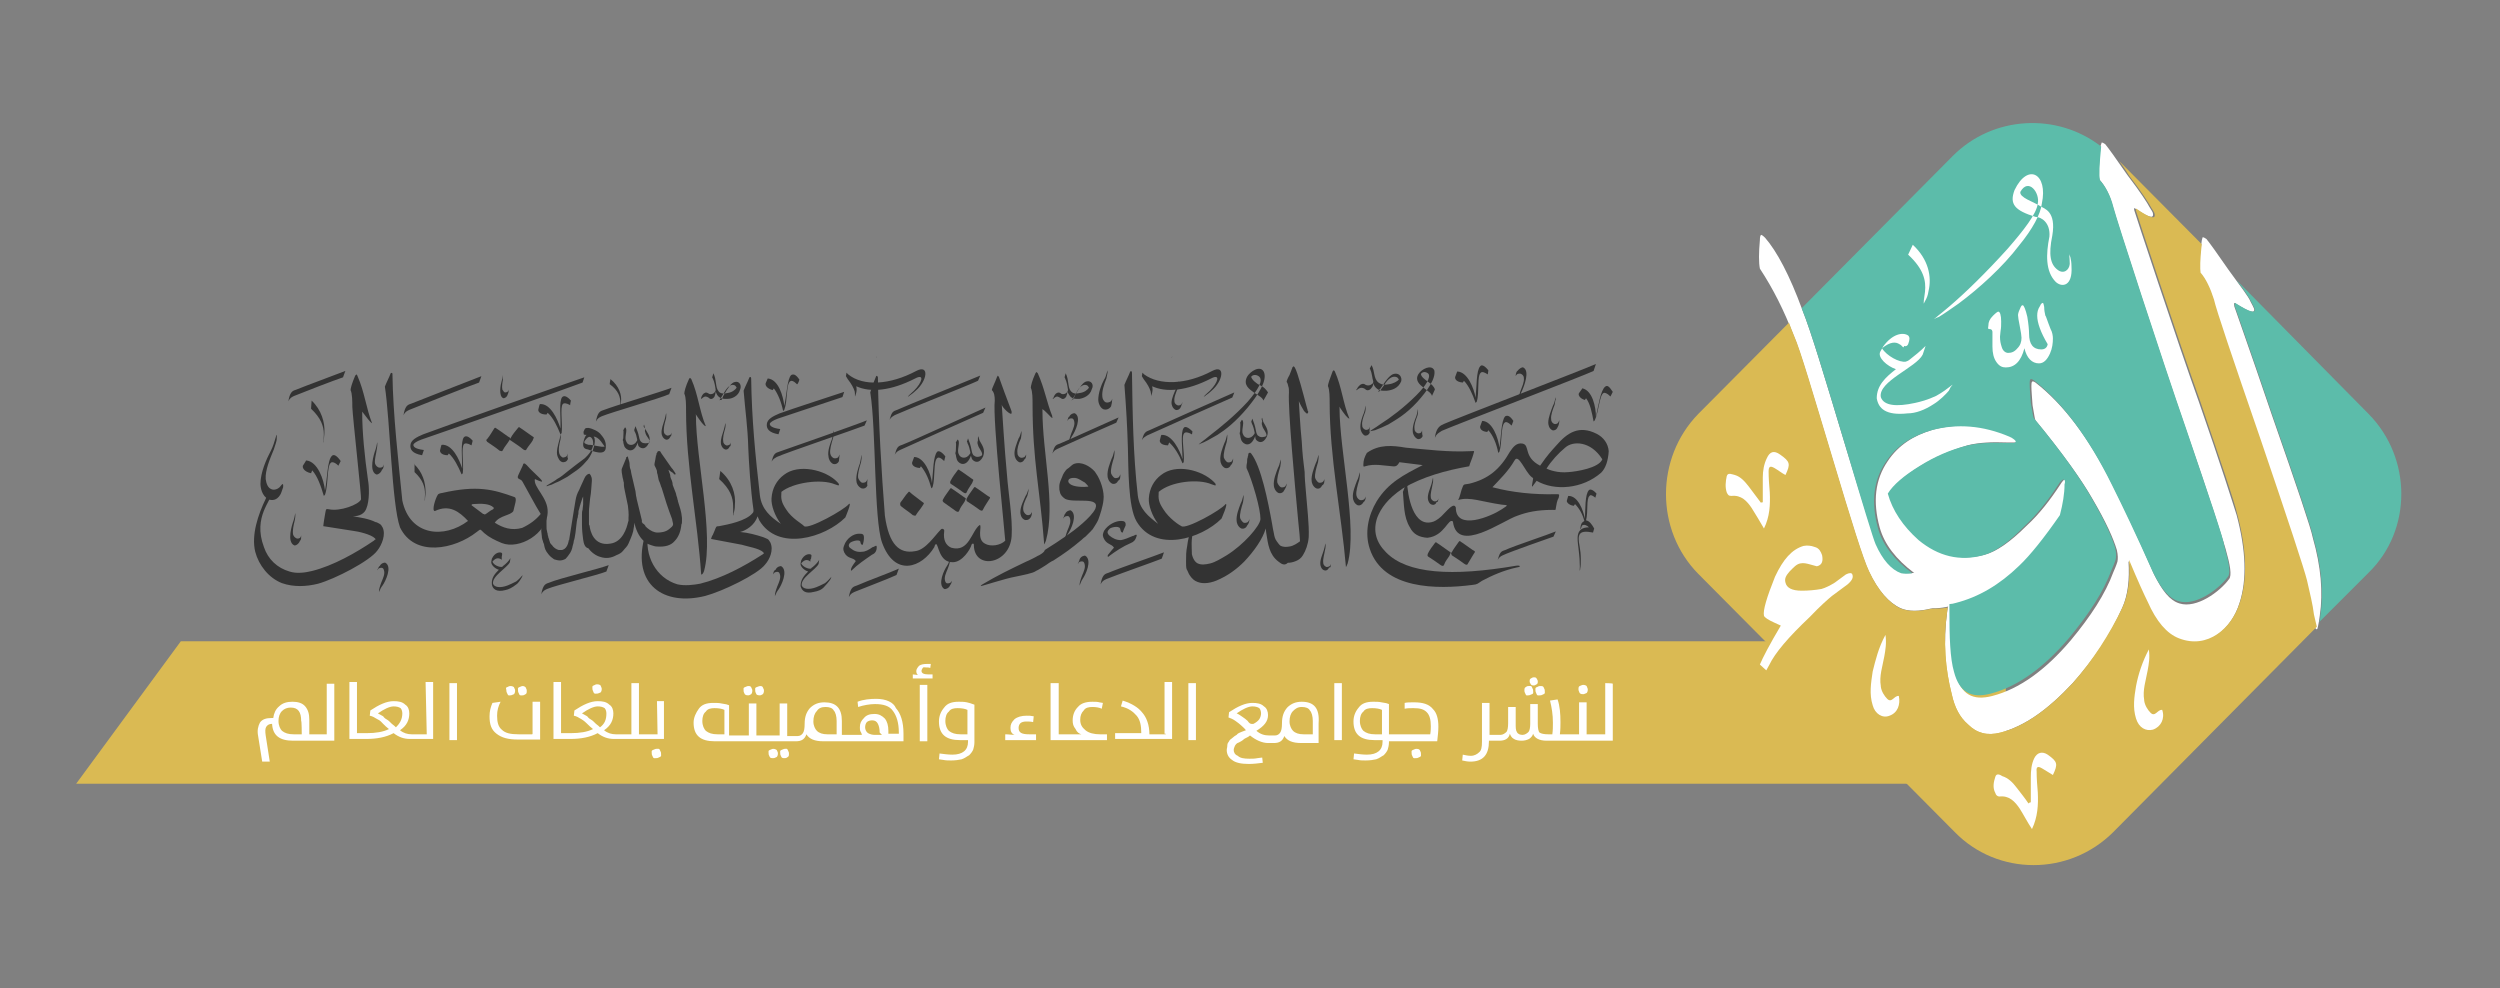<?xml version="1.0" encoding="utf-8"?>
<!-- Generator: Adobe Illustrator 24.0.0, SVG Export Plug-In . SVG Version: 6.00 Build 0)  -->
<svg version="1.1" id="Layer_1" xmlns="http://www.w3.org/2000/svg" xmlns:xlink="http://www.w3.org/1999/xlink" x="0px" y="0px"
	 viewBox="0 0 430 170" style="enable-background:new 0 0 430 170;" xml:space="preserve">
<rect x="0" y="0" width="430" height="170" fill="#808080" stroke="none"/>
<style type="text/css">
	.st0{fill:#DABA53;}
	.st1{fill-rule:evenodd;clip-rule:evenodd;fill:#333333;}
	.st2{fill-rule:evenodd;clip-rule:evenodd;fill:#FFFFFF;}
	.st3{fill-rule:evenodd;clip-rule:evenodd;fill:#5CBCAA;}
	.st4{fill-rule:evenodd;clip-rule:evenodd;fill:#DABA53;}
	.st5{fill:#FFFFFF;}
</style>
<polygon class="st0" points="345,134.8 13.1,134.8 31.1,110.3 345,110.3 "/>
<g>
	<g>
		<g>
			<path class="st1" d="M266,80.6c0.8-1.3,2.1-2.7,3.2-3.6c1.3-1.2,4.4-1.2,6.4,2c-0.6,1.5-4.4,2.1-5.8,2.2
				C267.9,81.4,266.4,80.8,266,80.6C265.9,80.7,265.9,80.7,266,80.6 M261.9,76.3c-1-0.2-1.6,0.5-2.2,1.4c-1.7,3-3.7,4.7-7,5.5
				c-1,0.2-0.9-0.1-1.3,1c-0.2,0.6-0.3,1.3-0.6,1.8c2-0.6,4,0.3,7.5,0.8c1.3,0.1,1,0.1,0,0.8c-1.8,1.2-7.9,3.8-7.9-0.3
				c-0.3-0.9-1.3,0.3-2,1c-0.6,0.7-1.3,1.2-1.8,1.4c-3.6,1.3-4.5-4.6-4.6-6.9c-0.2,0.6-0.5,1.2-0.7,1.8c0.2,2.1,0.1,4.3,1.2,6.1
				c0.6,1.2,1.6,1.7,3,1.8c3-0.3,3.6-3.5,4.4-2.8c0.7,5.7,8.6-0.2,11.1-1c1.6-0.6,3.4-1,6-1c0.5,0,0.6,0.1,0.6-0.3
				c0.1-0.6,0.2-1.3,0.5-1.8c0.1-0.6,0.2-0.6-0.5-0.6c-3.7,0.1-7.6-0.3-10.9-1.2c1.2-1.3,2.7-2.7,3.8-4.6c0.7-1.3,1.8,2,3,2.9
				c0.1,0,0.1,0.1,0.2,0.2l-0.2,1.2c0,0.3,0.1,0.2,0.2,0l0.6-0.8c3.1,1.8,7.9,1.4,11.1-1.4c0.8-0.8,1.2-2.1,1.3-3.7
				c-0.1-1.3-0.9-2.4-2.1-3c-3-1.5-5-0.2-6.9,2c-0.8,0.9-1.5,1.6-2.8,3.5C262,78.6,263.2,76.6,261.9,76.3"/>
			<path class="st1" d="M240.7,79.5c-0.3,0.5-0.5,0.8-1.2,0.7c-1.5-0.1-3.1-0.5-4.7,0c-0.3,0.1-0.3,0.1-0.3-0.3c0-0.7,0.2-1.3,0.6-2
				c2.1-1.5,4.4-1.3,6.7-0.9c3.6,0.3,7.2,0.8,11.1,0.6c0.8,0,0.7-0.2,0.5,0.6c-0.2,0.7-0.5,1.3-0.7,2c-4,0.7-8,1.8-11.4,3.8
				c-2.7,1.8-3.8,3.5-4.4,5c-0.8,2.3-0.2,4.3,1.5,6c3.6,3.7,11.3,4.2,22.4,2.3c0.7-0.1,0.9,0.2,0.1,0.3c-2.3,0.5-4.3,1.4-6,2.3
				c-0.8,0.5-0.7,0.6-1.6,0.7c-6.1,0.8-15.4,0.8-17.7-6.2c-0.9-2.7-0.3-5.7,1.2-8.2c2-3.2,4.6-4.5,7.9-6.2L240.7,79.5"/>
			<path class="st1" d="M245.6,95.2c0.3-0.6,0.8-1.3,1.2-1.8c0.2-0.3,0.3,0,0.7,0.2c0.7,0.5,1,0.7,1.7,1.2c0.5,0.3,0.3,0.2,0.1,0.8
				c-0.3,0.5-0.7,0.9-0.9,1.5c-0.1,0.3-0.3,0.3-0.6,0.1c-0.7-0.5-1.4-1-2.2-1.5C245.5,95.5,245.5,95.5,245.6,95.2"/>
			<path class="st1" d="M249.7,95c0.3-0.6,0.8-1.2,1.2-1.8c0.2-0.3,0.3,0,0.7,0.2c0.7,0.5,1,0.7,1.7,1.2c0.5,0.3,0.5,0.2,0.1,0.8
				c-0.3,0.5-0.6,1-0.9,1.5c-0.1,0.3-0.3,0.3-0.6,0.1c-0.7-0.5-1.4-1-2.2-1.5C249.6,95.2,249.5,95.1,249.7,95 M210.1,89.2
				c-3.5,3.5-11.4,5.9-14.6,0.5c-1.5-2.5-1.4-9.4-1.5-12.6c-0.1-3.6-0.3-7-0.6-10.9c0.3-0.8,0.7-1.5,1-2.3c0.1-0.1,0.3-0.1,0.3,0.2
				c0.1,7,0.2,14.1,1,21.1c0.3,2.4,1.8,3.6,3.5,4.9l0,0c-1-1.3-1.7-3.2-1.6-4.4c0.1-1.7,0.9-3.1,2.1-4c2.5-2,7-0.9,9.1,1.2
				c0.2,0.2,0.3,0.3,0.3,0.5c0,0,0,0.1-0.1,0.1c-0.1,0-0.2-0.1-0.6-0.2c-2.3-1-7-0.5-9.1,1.3c-0.1,1.2,0,1.8,0.8,3
				c1,1.6,2.7,2.7,3.1,2.9c0.8,0.6,6.9-2.8,7.6-3.8C211.3,86.5,210.1,89.2,210.1,89.2 M228.7,69.3c0-0.9,0-2.3-0.3-2.9
				c0-0.3,0.3-1.2,0.8-2.5c0.1-0.1,0.1-0.2,0.2-0.2c0.1,0,0.1,0.1,0.2,0.2c1.2,2.7,1.4,5.5,2.5,8.1c-0.3,0-0.9-0.8-1.7-2
				c-0.1-0.1,0,0,0,0.2c0,7.4,3.1,20.5,1.4,26.7c-0.1,0.3-0.3,0.7-0.3,0.6C230.7,88.2,228.7,78.7,228.7,69.3 M177.6,69.6
				c0-1,0-2.3-0.3-2.9c0-0.3,0.2-1.2,0.8-2.5c0.1-0.1,0.1-0.2,0.2-0.2c0,0,0.1,0.1,0.2,0.2c1.2,2.7,1.5,4.9,2.5,7.4
				c-0.1,0,0.1,0.3,0,0.3c-0.2,0-1.3-1.4-1.7-1.5c-0.1-0.1,0,0,0,0.2c0,7.4,2.3,16.2,0.6,22.4c-0.1,0.3-0.3,0.7-0.3,0.6
				C178.9,84.3,177.6,79.2,177.6,69.6 M118,70.6c0-1,0-2.3-0.3-2.9c0-0.3,0.2-1.2,0.8-2.5c0.1-0.1,0.1-0.2,0.2-0.2
				c0,0,0.1,0.1,0.2,0.2c1.2,2.7,1.4,5.5,2.5,8.1c-0.3,0-0.9-0.8-1.7-2c-0.1-0.1,0,0,0,0.2c0,7.4,3.1,20.5,1.4,26.7
				c-0.1,0.3-0.3,0.7-0.5,0.6C120,89.6,118,80.2,118,70.6 M83.1,88.4c-0.7-0.5-1.3-1-2-1.5c0-0.1,0.1-0.2,0.3-0.2
				c1.4-0.1,2.8-0.1,3.5,0.6c0.1,0.1,0,0.2-0.1,0.3c-0.5,0.2-1,0.7-1.4,0.9C83.2,88.4,83.2,88.4,83.1,88.4 M66.2,66.5
				c0.3-0.8,0.7-1.5,1-2.3c0.1-0.1,0.3-0.1,0.3,0.1c0.1,7,1,14.8,1.7,21.8c1.3,6.1,7.2,6.6,11.3,3.5c-1.5-1.6-3.2-2.9-5.7-1.7
				c-0.6,0,0.1-2.2,0.5-2.8c0.1-0.2,0.6-0.3,0.7-0.3c6.1-1.4,8.9-0.6,12.5,0.7c0.5,0.2,0,1.4-0.2,2.4c-0.5,0.8-2.3,0.7-3.2,2
				c1.4,0.9,2.9,1.4,4.7,0.9c1.3-0.6,2.4-1.4,3.2-2.4c-0.9-1.4-2.4-4.3-3.1-5.5c-0.3-0.7-1.2-0.3-0.7-1.3c0.2-0.5,0.5-1,0.7-1.5
				c0.1-0.5,0.3-0.5,0.7-0.1c0.7,0.8,1.5,1.5,2.2,2.2c0.6,0.6,0.6,0.8-0.1,0.5c-0.2-0.1-0.5-0.2-0.7-0.3c-0.3,1.4,2.3,3.2,2.2,5.7
				c-0.1,3.7-4.9,6.5-7.9,5.3c-1.2-0.5-2.2-1-3-1.7s-0.5-0.8-1.3-0.2c-3.8,3-10.7,4.4-13.2-0.8C67.4,86.8,67.1,72.4,66.2,66.5"/>
			<path class="st1" d="M145.4,89c-3.5,3.5-11.6,5.9-14.8,0.5c-0.1-0.2-0.2-0.5-0.3-0.7c-0.5,1.6-2.1,2.5-3,2.7
				c1.3,0.1,2.8,0.5,4,0.9c0.2,0.1,0.5,0.2,0.7,0.3c0.2,0.1,0.3,0.3,0.5,0.6c0.6,1.3-0.1,2.9-0.9,3.8c-1.3,1.7-7.3,4.6-10.3,5.4
				c-7.2,1.8-12.5-2-10.5-9.9c0.1-0.3,0.1-0.6,0.2-0.8c0.2,0,0.1,0,0.3,0h0.2c-0.7,3.7,1.3,7.6,5,8.7c1.3,0.3,2.8,0.1,3.9-0.1
				c3.7-0.9,7.6-3,10.7-5c0.1,0,0.1-0.1,0.1-0.1c0.1,0,0.1-0.1,0.2-0.1c0-0.1-0.1-0.1-0.1-0.2c-0.7-0.7-2.8-1-3.7-1.3l-5.3-1
				c0-0.1,0.2-0.6,0.3-0.7l0.3-0.7c0.3-0.7,0.2-0.8,0.8-0.8c1.6-0.3,4.6-0.9,5.7-2.2c0.2-0.2,0.2-0.3,0.2-0.6
				c-0.5-3.4-0.8-8.2-0.9-10.7c-0.1-3.6-0.5-6.1-0.8-9.8c0.3-0.8,0.7-1.5,1-2.3c0.1-0.1,0.3-0.1,0.3,0.2c0.1,7,0.7,13.1,1.5,20.1
				c0.3,2.4,1.8,3.7,3.6,4.9l0,0c-1-1.3-1.7-3.2-1.6-4.4c0.1-1.7,0.9-3.1,2.1-4c2.5-2,7.2-0.9,9.2,1.2c0.2,0.2,0.3,0.3,0.3,0.5
				l-0.1,0.1c-0.1,0-0.2-0.1-0.6-0.2c-2.4-1-7.2-0.3-9.2,1.3c-0.1,1.2,0,1.8,0.8,3c1,1.6,2.8,2.5,3.1,2.9c0.8,0.6,6.9-2.8,7.7-3.8
				C146.6,86.2,145.4,89,145.4,89 M150.7,64.7c0.1-0.1,0.2-0.1,0.3,0.2c0.1,7.6,0.6,16.2,1.2,23.8c0.7,5,2.5,6.6,5.2,6.1
				c1.8-0.2,3.4-2.7,4.4-3.7c0.2-0.3,0.7-0.1,0.6,0.3c-0.2,1.5,0.3,2.4,1.2,2.8c3.1,0.9,3.5-2.9,4.9-3.9c0.5,0-0.6,2.4,0.9,3.2
				c1,0.6,2.7,0.3,3.5-0.5c0-0.7-2.2-20.9-1.8-24.1c0-0.8-0.1-1.4-0.5-1.8c0-0.3,0.5-1.2,0.9-2.3c0.1-0.1,0.1-0.2,0.1-0.2
				s0.1,0.1,0.2,0.2c0.3,0.9,1.6,4.4,2.1,5.7c0.1,0.2,0.1,0.3,0.1,0.5c0,0.7-1.7-1-1.7-1.4c0,0,0.5,8.1,0.9,12.1
				c0.2,2.9,1,7.5,0.8,10.5c-0.3,4.9-6.4,5.9-6.5,1.6c0-0.2,0-0.3-0.2-0.3c0,0-0.2,0.1-0.2,0.2c-0.2,0.8-1.6,3-3.2,3
				c-2.4,0.1-2.5-3.2-2.9-3.1c-0.1,0-0.2,0.1-0.3,0.5c-2.1,3.5-6.8,5.3-9-0.8c-1.4-4-1-19.3-2-25.7
				C149.5,67.9,150.3,65.6,150.7,64.7"/>
			<path class="st1" d="M162.2,85.9c0.3-0.6,0.8-1.2,1.2-1.8c0.2-0.3,0.3,0,0.7,0.2c0.7,0.5,1,0.7,1.7,1.2c0.5,0.3,0.3,0.2,0.1,0.8
				c-0.3,0.5-0.7,0.9-0.9,1.5c-0.1,0.3-0.3,0.3-0.6,0.1c-0.7-0.5-1.4-1-2.1-1.5C162.1,86.2,162.1,86.1,162.2,85.9"/>
			<path class="st1" d="M166.3,85.7c0.3-0.6,0.8-1.2,1.2-1.8c0.2-0.3,0.3,0,0.7,0.2c0.7,0.5,1,0.7,1.7,1.2c0.5,0.3,0.5,0.2,0.1,0.8
				c-0.3,0.5-0.6,0.9-0.9,1.5c-0.1,0.3-0.3,0.3-0.6,0.1c-0.7-0.5-1.4-1-2.2-1.5C166.2,86,166.2,85.9,166.3,85.7 M163.5,82.7
				c0.3-0.6,0.8-1.3,1.2-1.8c0.2-0.3,0.3,0,0.7,0.2c0.7,0.5,1,0.7,1.7,1.2c0.5,0.3,0.3,0.2,0.1,0.8c-0.3,0.5-0.7,1-0.9,1.5
				c-0.1,0.3-0.3,0.3-0.6,0.1c-0.7-0.5-1.4-1-2.2-1.5C163.4,83,163.4,82.9,163.5,82.7 M154.9,86.4c0.5-0.6,0.8-1.2,1.3-1.7
				c0.2-0.3,0.3,0,0.7,0.3c0.7,0.5,1,0.8,1.7,1.3c0.5,0.3,0.3,0.3,0,0.8c-0.3,0.5-0.7,0.9-1,1.4c-0.1,0.3-0.3,0.2-0.6,0.1
				c-0.7-0.6-1.4-1-2.1-1.6C154.8,86.7,154.8,86.6,154.9,86.4 M83.8,75.5c0.5-0.6,0.8-1.2,1.2-1.8c0.2-0.3,0.3,0,0.7,0.2
				c0.7,0.5,1,0.7,1.7,1.2c0.5,0.3,0.5,0.2,0.1,0.8c-0.3,0.5-0.7,0.9-1,1.5c-0.1,0.3-0.3,0.2-0.6,0.1c-0.7-0.6-1.4-1-2.1-1.5
				C83.7,75.8,83.5,75.7,83.8,75.5"/>
			<path class="st1" d="M87.8,75.4c0.3-0.6,0.8-1.2,1.3-1.8c0.2-0.3,0.3,0,0.7,0.2c0.7,0.5,1,0.7,1.7,1.2c0.5,0.3,0.3,0.2,0.1,0.8
				c-0.3,0.5-0.7,0.9-1,1.4c-0.1,0.3-0.3,0.3-0.6,0.1c-0.7-0.6-1.4-1-2.1-1.5C87.7,75.7,87.6,75.6,87.8,75.4 M56.6,87.6
				c-0.6-0.1-0.5-0.1-0.7,0.9c-0.1,0.6-0.3,1.8-0.3,2l5.1,0.8c0.9,0.1,3.1,0.6,3.8,1.3c0,0,0.1,0.1,0.1,0.2c-0.1,0-0.1,0-0.2,0.1
				l-0.1,0.1c-3.1,2.1-7,4.3-10.6,5.2c-1.2,0.3-2.7,0.5-3.9,0.1c-2.1-0.6-3.7-2.1-4.4-4.2c-2-5.3,1.5-8.1,1.2-9.2
				c-0.1,0,0-0.7,0-0.6c-0.3,0.5-0.7,0.9-0.9,1.5c-1.3,2.7-2.5,6.2-1.8,9.1c0.6,2.3,2.3,4.5,4.6,5.4c2,0.7,4.2,0.6,6.2,0.1
				c2.9-0.8,8.9-3.9,10.2-5.7c0.8-1,1.5-2.8,0.9-4c-0.1-0.2-0.3-0.5-0.5-0.6c-0.2-0.1-0.5-0.3-0.7-0.3c-1.2-0.6-2.7-0.8-3.9-1
				c1.2,0,2-0.5,2.3-1.3c0.6-1.4,0.5-3.9,0.3-4.9c-0.6-4.2-1-8.3-1-11.6c0-0.2,0-0.5,0-0.2c0.8,1,1.3,1.8,1.7,2
				c-1-2.5-1.3-5.4-2.5-8.1c-0.1-0.3-0.2-0.3-0.2-0.3s-0.1,0.1-0.2,0.2c-0.6,1.4-0.8,2.2-0.8,2.5c0.3,0.6,0.3,2,0.3,2.9
				c0.1,2.1,1.6,15.5,1.5,15.9C61.7,86.8,58.5,88,56.6,87.6 M187.2,83.7c0-0.1-0.5-0.6-0.6-0.7c-0.6-0.3-1-0.7-1.7-0.8
				c-0.5,0-0.7,0-1,0.2c-0.3,0.3-0.1,0.7,0.1,0.8C184.6,83.8,186.5,83.8,187.2,83.7 M178.5,95.6C178.5,95.7,178.5,95.6,178.5,95.6
				c-0.1,0.1-1.7,0.9-2,1c-2.7,1.3-5,2.4-7.5,3.9c-0.2,0.1-0.3,0.2-0.3,0.3c0.3,0,4.2-1.3,5.9-1.6c1.4-0.3,3.1-0.6,3.6-1
				c0.3-0.1,1.7-1,1.7-1c0.1-0.1,1-0.7,1.3-0.8c2-1.3,3-2,4.9-3.6c0.2-0.2,0.3-0.3,0.6-0.5c0.3-0.3,0.7-0.7,1-1
				c0.1-0.1,0.1-0.2,0.2-0.2c0.3-0.5,0.8-1.2,1-1.7c0.3-0.8,0.8-2.3,0.9-3.4c0.2-1.4-0.5-3.5-1.3-4.6c-0.1-0.1-0.1-0.2-0.2-0.3
				c-0.8-0.9-2.3-1.8-3.6-1.3c-0.3,0.1-0.8,0.7-1.2,0.9c-0.3,0.3-0.7,0.9-0.8,1.3c-0.2,0.5-0.5,1-0.5,1.7c0,0.5,0,0.6,0.1,0.9
				c0.1,0.6,0.5,0.9,0.9,1.2c1.5,0.8,6.1-0.5,5.2,1.7c-0.7,1.5-3.7,3.8-4.9,4.6c-1.3,0.9-2.5,1.7-3.8,2.5
				C179.7,95,178.6,95.6,178.5,95.6 M148.4,93.7c0.1-0.3,0.2-0.8,0.2-1.2c0-0.7-0.3-0.7-0.9-0.7c-0.9,0-2.1,0.8-2.5,2
				c-0.2,0.5-0.2,0.7,0,1.2c0.6,1.2,1.5,0.8,2,1.5c0,0-0.7,0.9-0.8,1.3c-0.1,0.2,0,0.5,0.1,0.3c1-1,2.2-1.8,3.5-2.7
				c0.5-0.2,0.8-0.6,0.8-1.3c0-0.2-0.1-0.3-0.2-0.2c-0.1,0-0.3,0.2-0.5,0.2c-0.7,0.5-1.3,0.8-1.8,0.8c-0.8,0.1-1.4-0.1-2-0.6
				c-0.5-0.3-0.3-0.8,0-1c0.5-0.3,1.7-0.6,1.7,0C148.1,93.7,148.2,93.7,148.4,93.7 M193.1,91.6c0.1-0.3,0.3-0.8,0.5-1.2
				c0.1-0.7-0.3-0.8-0.8-0.8c-0.9,0-2.2,0.6-2.9,1.7c-0.2,0.5-0.3,0.7-0.1,1.2c0.5,1.2,1.4,1,1.8,1.7c0,0-0.8,0.9-1,1.2
				s0,0.5,0.1,0.3c1.2-0.9,2.4-1.7,3.8-2.3c0.5-0.2,0.8-0.5,1-1.2c0.1-0.2-0.1-0.3-0.2-0.2c-0.1,0-0.3,0.2-0.5,0.2
				c-0.7,0.3-1.4,0.6-2,0.7c-0.8,0-1.4-0.3-2-0.8c-0.5-0.5-0.3-0.8,0.1-1.2c0.5-0.3,1.8-0.5,1.8,0.2C192.8,91.6,193,91.6,193.1,91.6
				 M139.5,96.1c0.1-0.5,0.1-0.6,0-0.7c-0.3-0.2-1.2-0.1-1.7,1l-0.1,0.5c-0.1,0.5,0.6,1.2,1.3,1.4c-0.7,0.7-1.3,1.4-1.3,2.5
				c0.2,0.8,0.8,1.4,2.3,1c0.6-0.1,1.3-0.3,1.8-0.9c0.3-0.3,0.8-0.9,1-1.2l0.1-0.2c0.3-0.7-0.1,0.1-1,0.8c-0.6,0.3-1.2,0.6-1.5,0.7
				c-1.3,0.5-2.3,0.3-2.5-0.3c-0.2-1.3,2.4-2.7,2.9-3.7l0.1-0.7c-0.3,0.5-0.7,0.9-1.2,1.3c-0.1,0-0.1,0.1-0.2,0.2
				c-0.5,0.1-1.4-0.3-1.7-0.9c0.6-0.7,1-0.6,1.3-0.5c0.2,0.1,0.3,0.3,0.3,0.1C139.3,96.3,139.5,96.1,139.5,96.1z M246.3,68.1
				c-0.1-0.5-0.8-0.9-1.3-1.3c-0.9-0.7-1.7-1.4-1-2.5c0.5-0.8,2.2-1.7,2.7-0.6c0.3,1.4-1.2,3.5-2.9,5.4c-2,2.2-3.7,3.1-5,3.9
				c-0.6,0.3-1.5,0.7-2.3,1l-0.5,0.1c-1,0.3,0.6-0.5,1.5-1.2c1.6-1,4-2.8,6.1-4.9c1.7-1.7,2.5-3.1,2.1-3.7c-0.3-0.3-0.9-0.5-1.3,0
				c0,0.5,0.7,1,1.4,1.5c0.3,0.2,0.9,0.7,1,1.2L246.3,68.1L246.3,68.1z M145.2,67.4c-2.7,0.9-8.6,2.8-11.1,3.7
				c-1.2,0.5-2.1,1-2.2,1.8c-0.1,0.8,0.3,1.5,2,1.8l0.3-0.9c-1.5-0.2-1.8-0.6-1.8-0.9c0.1-0.3,0.6-0.6,1.4-0.9
				c2.7-0.9,8.4-2.8,11.1-3.7L145.2,67.4L145.2,67.4z M217,72.1c0.1-0.6,0.1,0,0.3,0.5c0.5,0.9,1,1.5,0.6,2.5
				c-0.7,1.4-1.5,0.9-1.8,0.6c-0.1-0.1-0.2-0.3-0.2-0.7l0,0c-0.8,2.2-2.1,1.4-2.4,0.7c-0.1-0.3-0.2-0.7-0.2-0.9
				c-0.1-0.1-0.1-0.3,0-0.6c0-0.7,0.1-1.3,0-1.5l0.3-0.5c0.5,0.3,0,1.4,0.1,2.2l0,0c0,0.1,0.1,0.3,0.2,0.5c0.3,0.5,1.2,0.7,1.8-0.2
				c0.1-0.1,0.1-0.2,0.1-0.3c-0.1-0.5-0.2-1-0.5-1.6v-0.1l-0.1-0.1l0.2-0.6c0.2,0.5,0.5,1.3,0.6,2c0.1,0.5,0.2,0.9,0.5,1
				c0.3,0.3,1,0.2,1.3,0c0.2-0.5-0.6-1.2-0.7-1.8c-0.1-0.2-0.1-0.5,0-0.7L217,72.1L217,72.1z M268.2,72.4c0-0.3,0,0-0.2,0.3
				c-0.1,0.2-0.5,0.3-0.7,0.2c-0.2-0.1-0.5-0.3-0.5-0.8c-0.1-0.7,0.3-1.7,0.6-2.5c0.1-0.5,0.1-0.8,0.2-0.9v-0.1
				c0-0.8-0.1,0.5-0.5,1.2c-0.3,0.8-0.8,2-0.8,2.9c0,0.3,0.1,1,0.7,1.3c0.2,0.1,0.7,0,0.9-0.5C268.1,73.2,268.2,72.7,268.2,72.4
				C268.2,72.5,268.2,72.4,268.2,72.4z M196.4,64.7L196.4,64.7L196.4,64.7c0.1,0.2,0.2,0.3,0.3,0.5c0.7,0.9,1,1.5,1.2,2.1
				c0.1,0.3,0.1,1.2,0.1,0.8l0.1-0.3c0.1-0.3,0.2-0.8,0.1-1.2c0-0.1,0-0.2-0.1-0.2c2.5,1.2,6.1,0.8,10.2-1.3
				c1.7-0.9,1.2,0.7-0.2,2.1c-0.2,0.2-1.6,1.4-0.8,0.9l0.1-0.1c0.3-0.2,0.7-0.5,1-0.8c2-1.7,2.4-4.6,0.1-3.4
				c-4.5,2.4-9.1,2.5-11.7,0.6c-0.1-0.1-0.2-0.2-0.3-0.3L196.4,64.7L196.4,64.7z M201.5,61.6L201.5,61.6l0.1-0.2v-0.1L201.5,61.6
				L201.5,61.6z M104,76.8c-0.5-0.7-0.8-1.2-1.3-1.5c-0.2-0.1-0.3-0.2-0.6-0.2c0.1,0.1,0.2,0.3,0.2,0.6c0.1,0.7-0.5,2.8-1.6,3.8
				c-1,1.2-2,1.7-3.1,2.5c-0.6,0.3-1.2,0.7-1.7,0.9c-0.6,0.2-0.9,0.5-1.5,0.6l-0.2,0.1c-0.9,0.2,1.2-0.8,1.6-1.2
				c0.6-0.3,1.2-0.8,1.8-1.3c1-0.8,1.8-1.4,3-2.3c1.4-1.3,1.5-2.2,1.4-2.9c-0.1-0.6-0.5-0.9-0.8-0.7c-0.1,0-0.6,0.5-0.7,0.8
				c0,0.2,0,0.3,0.7,0.5C102.1,76.5,103.5,77,104,76.8L104,76.8z M100.4,74.2c0.2-0.5,0.2-0.6,0.8-0.6c0.7,0.1,1.8,0.6,2.2,1.2
				c0.7,0.8,0.8,1.4,0.8,1.8V77c-0.1,1.5-2.2,0.6-3.1,0.3c-0.8-0.1-0.8-0.6-0.8-1c0.1-0.6,0.3-1.3,0.6-1.5c-0.3,0-0.6,0-0.5-0.3
				C100.3,74.3,100.4,74.2,100.4,74.2z M277.4,67.4c-0.6-0.9-0.9-1.2-1.3-0.9c-0.8,0.6-1.2,3.4-1.6,5.2c0-1.7-0.6-4.5-2.3-4.9
				c0,0-0.1,0-0.1,0.1l-0.5,0.7l0,0c-0.2,0.2,0,0.9,1,1.2l0.2-0.3c0.7,0.9,1,2.4,1.3,4l0.2-0.2c0.7-1.5,0.8-4.3,1.5-4.7
				c0.2-0.1,0.6,0,1.2,0.6L277.4,67.4L277.4,67.4z M123.9,81c2,1.7,2.7,4,2.5,5.9c0,0.6-0.1,1-0.2,1.4v0.2c-0.1,0.7-0.1-0.9-0.1-1.4
				c0-1.5-0.5-3-2.4-4.7L123.9,81L123.9,81z M271.9,91c-0.1,0.2-0.1-0.5,0.1-0.9c0.1-0.2,0.2-0.3,0.5-0.5c-0.3-1.2-0.9-2.2-1.6-2.9
				l-0.2,0.3c-0.9-0.1-1.3-0.7-1.2-0.9l0.2-0.7c0,0,0-0.1,0.1-0.1c1.6,0,2.5,2.4,2.8,3.9c0.1-1.6,0-4.2,0.7-4.9
				c0.2-0.2,0.7-0.1,1.3,0.6l-0.2,0.7c-0.6-0.5-0.9-0.5-1-0.3c-0.6,0.5-0.2,2.7-0.6,4.2c0.6,0.1,1,0.7,1.4,1.4l-0.2,0.7
				c-2.5-0.5-2.7,0.3-2.3,2.4c0.1,0.5,0.2,1.4,0.2,2.1c0,0.7,0,1.3-0.1,1.7v0.1c-0.2,0.8,0-0.1-0.1-1.3c0-0.6-0.1-1.3-0.2-2.3
				c-0.2-1.6-0.6-3.6,1.8-3.6c-0.3-0.3-0.8-0.6-1.2-0.3C272,90.6,272,90.7,271.9,91L271.9,91L271.9,91z M237.1,67.3
				c0.2-0.5,0.2-0.2,0.5-0.7c0.9-1.4,1.6-2.2,2.2-2.3c0.9-0.2,1.4,0.6,1.2,1.3c-0.5,1.2-1.6,1.5-2.4,1.6c-0.5,0-1.2,0.1-1.7-0.3
				c-0.3-0.2-0.6-0.6-0.7-1c0,0.3-0.1,0.6-0.3,0.8c-0.3,0.5-0.8,0.5-1,0.3s-0.5-0.3-0.8-0.3c-0.6,0.1-0.9,0.7-0.8,0.3l0.1-0.1
				c0.1-0.3,0.5-0.7,0.7-0.8c0.5-0.2,0.6,0,0.8,0.1s0.6,0.2,1-0.1c0.2-0.1,0.3-0.2,0.3-0.5c-0.2-0.6-0.2-1.4-0.5-2
				c0-0.1-0.1-0.2-0.1-0.2l0.3-0.6l0,0c0.6,1,0.3,2.3,1.2,3c0.3,0.2,0.7,0.5,1.7,0.3c0.9-0.1,1.5-0.5,1.8-0.8
				c-0.1-0.2-0.2-0.5-0.8-0.5c-0.3,0-1,0.2-1.7,1.4C237.8,66.6,237,67.8,237.1,67.3L237.1,67.3L237.1,67.3z M168.2,75.3
				c0.1-0.6,0.1,0,0.3,0.5c0.5,0.9,1,1.5,0.6,2.7c-0.7,1.4-1.5,0.9-1.8,0.6c-0.1-0.1-0.2-0.3-0.3-0.7l0,0c-0.8,2.1-2.1,1.4-2.4,0.7
				c-0.1-0.3-0.2-0.7-0.2-0.9c-0.1-0.1-0.1-0.3,0-0.6c0-0.7,0.1-1.3,0-1.5l0.3-0.5c0.5,0.3,0,1.4,0.1,2.2l0,0c0,0.1,0.1,0.3,0.2,0.5
				c0.3,0.5,1.2,0.7,1.8-0.2c0.1-0.1,0.1-0.2,0.1-0.3c-0.1-0.5-0.2-1-0.5-1.6v-0.1l-0.1-0.1l0.2-0.6c0.2,0.5,0.5,1.3,0.6,2
				c0.1,0.5,0.2,0.9,0.5,1c0.3,0.3,1,0.2,1.3-0.1c0.2-0.5-0.6-1.2-0.7-1.8c-0.1-0.2-0.1-0.5,0-0.7V75.3L168.2,75.3z M110.7,73.3
				c0.1-0.6,0.1,0,0.3,0.5c0.5,0.9,1,1.4,0.6,2.4c-0.6,1.3-1.4,0.9-1.7,0.6c-0.1-0.1-0.2-0.3-0.2-0.7l0,0c-0.7,2.1-2,1.3-2.3,0.7
				c-0.1-0.3-0.2-0.6-0.2-0.9c-0.1-0.1-0.1-0.3,0-0.5c0-0.7,0.1-1.2,0-1.4l0.3-0.5c0.5,0.3,0,1.3,0.1,2.1l0,0l0,0
				c0,0.1,0.1,0.3,0.2,0.5c0.2,0.5,1.2,0.7,1.7-0.2c0.1-0.1,0.1-0.2,0.1-0.3c-0.1-0.5-0.2-1-0.5-1.5v-0.1v-0.1l0.2-0.6
				c0.2,0.5,0.5,1.2,0.6,1.8c0.1,0.5,0.2,0.8,0.5,1c0.3,0.2,1,0.2,1.3,0c0.2-0.5-0.6-1-0.7-1.7c-0.1-0.2-0.1-0.3,0-0.7
				C110.7,73.5,110.7,73.3,110.7,73.3z M244.6,74.1c0-0.2,0,0-0.1,0.2c-0.1,0.2-0.5,0.3-0.7,0.2c-0.2-0.1-0.5-0.3-0.5-0.7
				c-0.1-0.7,0.2-1.5,0.5-2.3c0.1-0.3,0.1-0.7,0.1-0.8v-0.1c0-0.7-0.1,0.5-0.3,1c-0.3,0.7-0.7,1.8-0.6,2.7c0,0.2,0.2,0.9,0.8,1.2
				c0.2,0.1,0.7,0,0.9-0.5C244.6,74.7,244.6,74.3,244.6,74.1L244.6,74.1L244.6,74.1z M235.6,73.5c0-0.2,0,0-0.1,0.2
				c-0.1,0.2-0.5,0.3-0.7,0.2c-0.2-0.1-0.5-0.3-0.5-0.7c-0.1-0.7,0.2-1.5,0.5-2.3c0.1-0.3,0.1-0.7,0.1-0.8v-0.1c0-0.7-0.1,0.5-0.3,1
				c-0.3,0.7-0.7,1.8-0.6,2.7c0,0.2,0.2,0.9,0.7,1.2c0.2,0.1,0.7,0,0.9-0.5C235.5,74.2,235.6,73.9,235.6,73.5
				C235.6,73.6,235.6,73.5,235.6,73.5z M234.9,85.5c0-0.3,0,0.1-0.2,0.3c-0.1,0.2-0.6,0.3-0.8,0.2c-0.2-0.1-0.5-0.3-0.6-0.8
				c-0.1-0.7,0.2-1.7,0.5-2.7c0.1-0.5,0.1-0.8,0.1-0.9v-0.1c0-0.8-0.1,0.5-0.5,1.2c-0.3,0.8-0.8,2-0.7,2.9c0,0.3,0.2,1,0.8,1.3
				c0.3,0.1,0.7,0,1-0.5C234.8,86.2,234.9,85.8,234.9,85.5L234.9,85.5L234.9,85.5z M228.9,97.1c0-0.2,0,0-0.1,0.2
				c-0.1,0.1-0.5,0.3-0.7,0.2c-0.2-0.1-0.5-0.3-0.5-0.7c-0.1-0.6,0.2-1.5,0.3-2.2c0.1-0.3,0.1-0.7,0.1-0.8v-0.1
				c0-0.7-0.1,0.3-0.3,0.9c-0.2,0.7-0.7,1.7-0.6,2.5c0,0.2,0.2,0.9,0.7,1c0.2,0.1,0.6,0,0.8-0.5C228.9,97.7,228.9,97.3,228.9,97.1
				L228.9,97.1L228.9,97.1z M227.8,82.5c0-0.3,0,0.1-0.2,0.3c-0.1,0.2-0.6,0.3-0.8,0.2c-0.2-0.1-0.5-0.5-0.6-0.8
				c-0.1-0.7,0.2-1.7,0.5-2.7c0.1-0.5,0.1-0.8,0.1-0.9v-0.1c0-0.8-0.1,0.5-0.5,1.2c-0.3,0.8-0.8,2.1-0.7,3c0,0.3,0.2,1,0.8,1.3
				c0.3,0.1,0.7,0.1,1-0.5C227.8,83.3,227.8,82.8,227.8,82.5L227.8,82.5z M221.3,83.3c0-0.3,0,0-0.2,0.3c-0.1,0.2-0.6,0.3-0.8,0.2
				c-0.2-0.1-0.5-0.5-0.6-0.8c-0.1-0.7,0.2-1.7,0.5-2.7c0.1-0.5,0.1-0.8,0.1-0.9v-0.1c0-0.8-0.1,0.5-0.5,1.2c-0.3,0.8-0.8,2-0.7,3
				c0,0.3,0.2,1,0.8,1.3c0.3,0.1,0.8,0,1-0.5C221.1,84,221.3,83.6,221.3,83.3L221.3,83.3z M214.9,89.4c0-0.3,0,0.1-0.2,0.3
				c-0.1,0.2-0.6,0.3-0.8,0.2c-0.2-0.1-0.5-0.5-0.6-0.8c-0.1-0.7,0.2-1.7,0.5-2.7c0.1-0.5,0.1-0.8,0.1-0.9v-0.1
				c0-0.8-0.1,0.5-0.5,1.2c-0.3,0.8-0.8,2-0.7,3c0,0.3,0.2,1,0.8,1.3c0.3,0.1,0.8,0,1-0.5C214.8,90.1,214.9,89.6,214.9,89.4
				L214.9,89.4z M212.1,79c0-0.3,0,0-0.2,0.3c-0.1,0.2-0.6,0.3-0.8,0.2c-0.2-0.1-0.5-0.5-0.6-0.8c-0.1-0.7,0.2-1.7,0.5-2.7
				c0.1-0.5,0.1-0.8,0.1-0.9V75c0-0.8-0.1,0.5-0.5,1.2c-0.3,0.8-0.8,2-0.7,3c0,0.3,0.2,1,0.8,1.3c0.3,0.1,0.8,0,1-0.5
				C212,79.8,212.1,79.3,212.1,79L212.1,79L212.1,79z M192.7,81.7c0-0.3,0,0-0.2,0.3c-0.1,0.2-0.6,0.3-0.8,0.2
				c-0.2-0.1-0.5-0.5-0.6-0.8c-0.1-0.7,0.2-1.7,0.5-2.7c0.1-0.5,0.1-0.8,0.1-0.9v-0.1c0-0.8-0.1,0.5-0.5,1.2c-0.3,0.8-0.8,2-0.7,3
				c0,0.3,0.2,1,0.8,1.3c0.3,0.1,0.8,0,1-0.5C192.7,82.5,192.7,82.1,192.7,81.7L192.7,81.7L192.7,81.7z"/>
			<path class="st1" d="M203.4,69.3c0-0.2,0,0-0.2,0.2c-0.1,0.2-0.5,0.3-0.7,0.2c-0.2-0.1-0.5-0.3-0.5-0.7c-0.1-0.7,0.3-1.5,0.6-2.3
				c0.1-0.3,0.2-0.7,0.2-0.8v-0.1c0-0.7-0.1,0.3-0.5,1c-0.3,0.7-0.8,1.7-0.8,2.5c0,0.2,0.1,0.9,0.7,1.2c0.2,0.1,0.7,0,0.9-0.5
				C203.2,69.9,203.2,69.5,203.4,69.3L203.4,69.3L203.4,69.3z M191.3,68.7c0-0.3,0,0.1-0.2,0.3c-0.2,0.2-0.7,0.3-0.9,0.2
				c-0.3-0.1-0.6-0.6-0.6-1c-0.1-0.9,0.3-2.1,0.7-3.1c0.1-0.6,0.2-0.9,0.2-1v-0.1c0-0.9-0.1,0.6-0.6,1.3c-0.5,0.9-1,2.3-1,3.5
				c0,0.3,0.2,1.3,0.9,1.6c0.3,0.1,0.9,0.1,1.3-0.5C191.2,69.6,191.3,69,191.3,68.7L191.3,68.7L191.3,68.7z M177.5,88.2
				c0-0.3,0,0-0.2,0.2c-0.1,0.2-0.6,0.3-0.8,0.1c-0.2-0.1-0.5-0.5-0.5-0.8c-0.1-0.7,0.3-1.6,0.7-2.4c0.1-0.5,0.2-0.7,0.2-0.9v-0.1
				c0.1-0.8-0.1,0.5-0.5,1c-0.3,0.7-0.9,1.8-0.9,2.8c0,0.3,0.1,1,0.7,1.3c0.2,0.1,0.7,0.1,1-0.3C177.4,88.9,177.5,88.4,177.5,88.2
				L177.5,88.2z M176.5,78.3c0-0.3,0,0-0.2,0.2c-0.1,0.2-0.6,0.3-0.8,0.2c-0.2-0.1-0.5-0.3-0.5-0.8c-0.1-0.7,0.2-1.6,0.6-2.5
				c0.1-0.5,0.1-0.8,0.1-0.9v-0.1c0-0.8-0.1,0.5-0.5,1c-0.3,0.8-0.8,2-0.7,2.8c0,0.3,0.2,1,0.8,1.3c0.2,0.1,0.7,0,0.9-0.5
				C176.4,79,176.5,78.5,176.5,78.3L176.5,78.3L176.5,78.3z M149.2,82.5c0-0.3,0,0.1-0.2,0.3c-0.1,0.2-0.6,0.3-0.8,0.2
				c-0.2-0.1-0.5-0.5-0.6-0.8c-0.1-0.7,0.2-1.7,0.5-2.7c0.1-0.5,0.1-0.8,0.1-0.9v-0.1c0-0.8-0.1,0.5-0.3,1.2c-0.3,0.8-0.7,2.1-0.6,3
				c0,0.3,0.2,1,0.9,1.3c0.3,0.1,0.8,0,1-0.5C149.1,83.3,149.2,82.8,149.2,82.5L149.2,82.5z M144.4,78.3c0-0.3,0,0-0.2,0.3
				c-0.1,0.2-0.6,0.3-0.8,0.2c-0.2-0.1-0.5-0.3-0.6-0.8c-0.1-0.7,0.2-1.7,0.5-2.7c0.1-0.5,0.1-0.8,0.1-0.9v-0.1
				c0-0.8-0.1,0.5-0.3,1.2c-0.3,0.8-0.8,2.1-0.6,3c0,0.3,0.2,1,0.8,1.3c0.3,0.1,0.8,0,1-0.5C144.3,79,144.4,78.5,144.4,78.3
				L144.4,78.3z M125.7,76.2c0-0.2,0,0-0.1,0.2c-0.1,0.1-0.5,0.3-0.7,0.2c-0.2-0.1-0.5-0.3-0.5-0.7c-0.1-0.6,0.1-1.4,0.3-2.1
				c0.1-0.3,0.1-0.7,0.1-0.8V73c0-0.7-0.1,0.3-0.3,0.9c-0.2,0.7-0.6,1.6-0.5,2.4c0,0.2,0.2,0.8,0.7,1c0.2,0.1,0.6,0,0.8-0.5
				C125.7,76.8,125.7,76.4,125.7,76.2L125.7,76.2z M115.5,74.5c0-0.2,0,0-0.1,0.2c-0.1,0.1-0.5,0.3-0.7,0.2s-0.5-0.3-0.5-0.6
				c-0.1-0.6,0.1-1.4,0.3-2.1c0.1-0.3,0.1-0.7,0.1-0.8v-0.1c0-0.7-0.1,0.3-0.3,0.9c-0.2,0.7-0.6,1.6-0.5,2.4c0,0.2,0.2,0.8,0.7,1
				c0.2,0.1,0.6,0,0.8-0.5C115.5,75,115.5,74.7,115.5,74.5L115.5,74.5z M97.6,78.1c0-0.2,0,0-0.1,0.3c-0.1,0.2-0.5,0.3-0.7,0.3
				c-0.2-0.1-0.5-0.3-0.6-0.7c-0.2-0.7,0-1.6,0.2-2.4c0.1-0.5,0-0.7,0-0.8v-0.1c0-0.7,0,0.5-0.2,1c-0.2,0.8-0.6,2-0.3,2.8
				c0.1,0.2,0.3,0.9,0.9,1c0.2,0,0.7,0,0.9-0.6C97.6,78.8,97.6,78.4,97.6,78.1L97.6,78.1z M87.5,67.1c0-0.2,0,0-0.1,0.2
				c-0.1,0.1-0.3,0.2-0.5,0.2s-0.3-0.2-0.5-0.5c-0.1-0.5,0-1.2,0.1-1.7c0-0.3,0-0.6,0-0.6l0,0c0-0.6,0,0.3-0.2,0.8
				c-0.2,0.6-0.6,2.7,0.3,3c0.2,0,0.6-0.2,0.7-0.6C87.5,67.5,87.5,67.2,87.5,67.1L87.5,67.1z M66,80c0-0.3,0,0-0.1,0.2
				s-0.5,0.3-0.8,0.2c-0.2-0.1-0.5-0.3-0.6-0.7c-0.1-0.7,0.2-1.6,0.3-2.4c0.1-0.5,0.1-0.7,0.1-0.9v-0.1c0-0.7-0.1,0.5-0.3,1
				c-0.3,0.8-1.2,3.7,0.1,4.3c0.2,0.1,0.8-0.2,1-0.8C65.9,80.7,66,80.3,66,80C66,80.1,66,80,66,80z M51.8,92.2c0-0.3,0,0-0.1,0.2
				s-0.5,0.3-0.7,0.2c-0.2-0.1-0.5-0.3-0.6-0.7c-0.1-0.7,0.1-1.6,0.3-2.4c0.1-0.5,0.1-0.7,0.1-0.9v-0.1c0-0.7-0.1,0.5-0.3,1
				c-0.3,0.8-1.2,3.7,0.1,4.3c0.2,0.1,0.8-0.2,1-0.8C51.8,92.9,51.8,92.5,51.8,92.2L51.8,92.2z M163.7,100c0-0.2,0,0-0.2,0.2
				c-0.1,0.1-0.5,0.2-0.7,0.1c-0.2-0.1-0.3-0.5-0.3-0.8c0-0.7,0.5-1.5,0.7-2.2c0.1-0.3,0.2-0.7,0.2-0.8v-0.1
				c0.1-0.7-0.1,0.3-0.5,0.9c-0.5,0.7-1.7,3.2-0.5,4c0.2,0.1,0.8-0.1,1-0.6C163.5,100.6,163.7,100.2,163.7,100L163.7,100L163.7,100z
				 M48.1,83.8c-0.3,0.3-1,0.6-1.5,0.3c-0.5-0.2-0.8-0.9-0.9-1.7c-0.1-1.5,0.7-3.4,1.4-5.1c0.3-0.9,0.5-1.5,0.5-1.8v-0.2
				c0.1-1.6-0.3,0.9-1,2.2c-0.8,1.5-1.8,3.8-1.8,5.7c0,0.6,0.2,2.1,1.4,2.7c0.6,0.2,1.4,0.2,2-0.8c0.2-0.3,0.3-0.8,0.5-1.3
				C48.8,82.7,48.3,83.6,48.1,83.8 M185.4,96.9c0,0.2,0,0,0.2-0.2c0.1-0.1,0.5-0.2,0.7-0.1c0.2,0.1,0.3,0.5,0.3,0.8
				c0,0.7-0.5,1.5-0.7,2.2c-0.1,0.3-0.2,0.7-0.2,0.8v0.1c-0.1,0.7,0.1-0.3,0.5-0.9c0.5-0.7,1.7-3.2,0.5-4c-0.2-0.1-0.8,0.1-1,0.6
				C185.7,96.2,185.6,96.6,185.4,96.9L185.4,96.9L185.4,96.9z M182.9,89.1c0,0.2,0,0,0.2-0.2c0.1-0.1,0.6-0.2,0.7-0.1
				c0.2,0.1,0.3,0.5,0.3,0.8c0,0.7-0.5,1.5-0.7,2.2c-0.1,0.3-0.2,0.7-0.2,0.8v0.1c-0.1,0.7,0.1-0.3,0.5-0.9c0.5-0.7,1.7-3.2,0.5-4
				c-0.2-0.1-0.8,0.1-1,0.6C183.1,88.4,183,88.9,182.9,89.1C183,89.1,182.9,89.1,182.9,89.1z M183.6,72.3c0,0.2,0,0,0.2-0.2
				c0.1-0.1,0.5-0.2,0.7-0.1c0.2,0.1,0.3,0.5,0.3,0.8c0,0.7-0.5,1.5-0.7,2.2c-0.1,0.3-0.2,0.7-0.2,0.8v0.1c-0.1,0.7,0.1-0.3,0.5-0.9
				c0.5-0.7,1.7-3.2,0.5-3.9c-0.2-0.1-0.8,0.1-1,0.6C183.8,71.6,183.7,72,183.6,72.3L183.6,72.3z M260.7,64.6c0,0.2,0,0,0.2-0.2
				c0.1-0.1,0.5-0.2,0.7-0.1c0.2,0.1,0.5,0.3,0.5,0.7c0.1,0.7-0.3,1.5-0.6,2.3c-0.1,0.3-0.2,0.7-0.2,0.8v0.1c0,0.7,0.1-0.3,0.5-1
				c0.3-0.7,1.4-3.4,0.2-4c-0.2-0.1-0.7,0.2-1,0.6C260.8,63.9,260.7,64.4,260.7,64.6L260.7,64.6L260.7,64.6z M64.9,98
				c0,0.2,0,0,0.2-0.2c0.1-0.1,0.5-0.2,0.7-0.1s0.3,0.5,0.3,0.8c0,0.7-0.5,1.5-0.7,2.2c-0.1,0.3-0.2,0.7-0.2,0.8v0.1
				c-0.1,0.7,0.1-0.3,0.6-0.9c0.5-0.7,1.7-3.2,0.5-3.9c-0.2-0.1-0.8,0.1-1,0.6C65.2,97.3,65.1,97.7,64.9,98L64.9,98L64.9,98z
				 M133,98.7c0,0.2,0,0,0.2-0.2c0.1-0.1,0.5-0.2,0.7-0.1c0.2,0.1,0.3,0.5,0.3,0.8c0,0.7-0.5,1.5-0.7,2.2c-0.1,0.3-0.2,0.7-0.2,0.8
				v0.1c-0.1,0.7,0.1-0.3,0.6-0.9c0.5-0.7,1.7-3.2,0.5-4c-0.2-0.1-0.8,0.1-1,0.6C133.1,98.1,133,98.5,133,98.7L133,98.7z M86.3,95.8
				c0.1-0.5,0.1-0.6,0-0.7c-0.3-0.2-1.2-0.1-1.7,1l-0.1,0.5c-0.1,0.5,0.6,1.2,1.3,1.4c-0.7,0.7-1.3,1.4-1.2,2.5
				c0.1,0.8,0.8,1.4,2.3,1c0.6-0.1,1.3-0.5,1.8-0.9c0.5-0.3,0.8-0.9,1-1.2l0.1-0.2c0.3-0.7-0.1,0.1-1,0.8c-0.6,0.3-1.2,0.6-1.5,0.7
				c-1.3,0.5-2.3,0.3-2.5-0.3c-0.2-1.3,2.4-2.7,2.9-3.7l0.1-0.7c-0.3,0.5-0.7,0.9-1.2,1.3c-0.1,0-0.1,0.1-0.2,0.2
				c-0.5,0.1-1.5-0.3-1.7-0.9c0.6-0.7,1-0.6,1.3-0.5s0.3,0.3,0.3,0.1V95.8L86.3,95.8z M217.3,68.9c-0.1-0.5-0.9-0.9-1.5-1.3
				c-1-0.7-2-1.4-1.3-2.8c0.5-0.9,2.3-2.1,2.9-0.8c0.6,1.5-1,3.9-2.8,6.1c-2.1,2.5-3.8,3.8-5.2,4.7c-0.6,0.3-1.5,0.9-2.4,1.3
				l-0.5,0.2c-1,0.5,0.7-0.6,1.6-1.4c1.7-1.3,4.3-3.4,6.5-5.8c1.8-2.1,2.7-3.6,2-4.3c-0.3-0.3-1-0.5-1.4,0c0.1,0.5,0.9,1.2,1.6,1.5
				c0.5,0.2,1,0.7,1.3,1.2C217.9,67.9,217.3,68.9,217.3,68.9z M145.5,64.7L145.5,64.7L145.5,64.7c0.1,0.2,0.2,0.3,0.3,0.5
				c0.7,0.9,1,1.5,1.2,2.1c0.1,0.3,0,1.2,0.1,0.8l0.1-0.3c0.1-0.3,0.2-0.8,0.1-1.2c0-0.1,0-0.2-0.1-0.2c2.5,1.2,6.1,0.8,10.2-1.3
				c1.7-0.9,1.2,0.7-0.2,2.1c-0.2,0.2-1.6,1.4-0.8,0.9l0.1-0.1c0.3-0.2,0.7-0.5,1-0.8c2-1.7,2.4-4.6,0.1-3.4
				c-4.5,2.4-9.1,2.7-11.7,0.6c-0.1-0.1-0.2-0.2-0.3-0.3L145.5,64.7L145.5,64.7z M150.7,61.6L150.7,61.6l0.1-0.2v-0.1L150.7,61.6z
				 M100.5,64.9c-2.7,0.9-25.1,8.8-27.7,9.8c-1.2,0.5-2.1,1-2.2,1.8c-0.1,0.8,0.3,1.5,2,1.8l0.3-0.9c-1.6-0.2-1.8-0.6-1.8-0.9
				c0.1-0.3,0.6-0.6,1.4-0.9c2.7-0.9,25.1-8.8,27.7-9.8L100.5,64.9L100.5,64.9z M184.6,68.7c0.2-0.5,0.1-0.2,0.3-0.7
				c0.8-1.4,1.4-2.3,2-2.4c0.8-0.2,1.3,0.6,0.9,1.3c-0.3,1.2-1.5,1.6-2.1,1.7c-0.3,0-1,0.1-1.5-0.3c-0.2-0.2-0.5-0.6-0.6-1
				c0,0.3-0.1,0.6-0.2,0.9c-0.3,0.5-0.7,0.5-0.9,0.3c-0.2-0.1-0.5-0.3-0.7-0.3c-0.5,0.1-0.8,0.7-0.7,0.3l0.1-0.1
				c0.1-0.3,0.3-0.7,0.6-0.8c0.3-0.2,0.6,0,0.7,0.1c0.1,0.1,0.5,0.2,0.9-0.1c0.1-0.1,0.2-0.2,0.3-0.5c-0.1-0.7-0.2-1.4-0.5-2
				c0-0.1-0.1-0.2-0.1-0.2l0.2-0.7l0,0c0.6,1.2,0.3,2.4,0.9,3.1c0.3,0.3,0.6,0.5,1.5,0.3c0.8-0.1,1.3-0.5,1.6-0.9
				c-0.1-0.2-0.2-0.5-0.7-0.5c-0.3,0-0.9,0.2-1.5,1.4c-0.2,0.3-0.9,1.6-0.8,1.2L184.6,68.7L184.6,68.7z M124.1,68.8
				c0.2-0.5,0.1-0.2,0.3-0.7c0.8-1.4,1.4-2.3,2-2.4c0.8-0.2,1.2,0.6,0.9,1.3c-0.3,1.2-1.5,1.6-2.1,1.6c-0.3,0-1,0.1-1.5-0.3
				c-0.3-0.2-0.5-0.6-0.6-1c0,0.3-0.1,0.6-0.2,0.9c-0.3,0.5-0.7,0.5-0.9,0.3s-0.5-0.3-0.7-0.3c-0.5,0.1-0.8,0.7-0.7,0.3v-0.1
				c0.1-0.3,0.3-0.7,0.6-0.8c0.3-0.2,0.5,0,0.7,0.1c0.1,0.1,0.5,0.2,0.9-0.1c0.1-0.1,0.2-0.2,0.3-0.5c-0.1-0.7-0.2-1.4-0.5-2
				c-0.1-0.1-0.1-0.2-0.1-0.2l0.2-0.7l0,0c0.6,1.2,0.3,2.4,0.9,3.1c0.2,0.3,0.6,0.5,1.5,0.3c0.8-0.1,1.3-0.5,1.6-0.9
				c-0.1-0.2-0.2-0.5-0.7-0.5c-0.3,0-0.8,0.2-1.5,1.4c-0.2,0.3-0.9,1.6-0.8,1.2H124.1L124.1,68.8z M200.2,95
				c-1.5,0.6-7.9,2.8-9.5,3.5c-0.6,0.2-1,0.3-1.3,1.5l-0.1,0.5c0.3-0.6,0.6-0.7,1-0.9c1.7-0.7,8-2.9,9.5-3.5
				C199.8,96.2,200.2,95,200.2,95z M267.6,91.4c-1.4,0.6-7.2,2.5-8.7,3.2c-0.6,0.2-0.9,0.3-1.2,1.4l-0.1,0.3
				c0.3-0.5,0.5-0.6,0.9-0.8c1.5-0.7,7.3-2.7,8.7-3.2L267.6,91.4z"/>
			<path class="st1" d="M274.5,62.6c-1.7,0.8-24.1,9.4-26.1,10.3c-0.7,0.3-1.2,0.6-1.5,1.8l-0.1,0.6c0.3-0.7,0.6-0.8,1.2-1.2
				c2-0.9,24.5-9.5,26.1-10.3L274.5,62.6L274.5,62.6z M212.3,67.5c-1.4,0.6-13.1,5.8-14.6,6.5c-0.5,0.2-0.9,0.3-1.2,1.4l-0.1,0.3
				c0.3-0.5,0.6-0.6,0.9-0.8c1.5-0.7,13.2-5.9,14.6-6.5C211.9,68.6,212.3,67.5,212.3,67.5z M192.4,71.8c-1.4,0.6-8.4,3.8-10.1,4.5
				c-0.6,0.2-0.9,0.3-1.2,1.4l-0.1,0.3c0.3-0.5,0.5-0.6,0.9-0.8c1.5-0.7,8.7-3.9,10.1-4.5L192.4,71.8L192.4,71.8z M169.5,70.1
				c-1.4,0.6-12.7,5.8-14.3,6.4c-0.6,0.2-0.9,0.3-1.2,1.4l-0.1,0.3c0.3-0.5,0.5-0.6,0.9-0.8c1.5-0.7,12.9-5.8,14.3-6.4L169.5,70.1
				L169.5,70.1z M168.6,64.6c-1.4,0.6-12.8,5.2-14.3,5.9c-0.6,0.2-0.9,0.3-1.2,1.4l-0.1,0.3c0.3-0.5,0.6-0.6,0.9-0.8
				c1.5-0.7,13.1-5.3,14.3-5.9C168.2,65.6,168.6,64.6,168.6,64.6z M149.1,72.3c-1.4,0.6-13.6,4.9-15.1,5.4c-0.6,0.2-0.9,0.3-1.2,1.4
				l-0.1,0.3c0.3-0.5,0.6-0.6,0.9-0.8c1.5-0.7,13.9-4.9,15.1-5.4L149.1,72.3L149.1,72.3z M154.6,97.8c-1.5,0.7-5.4,2.1-7.2,2.9
				c-0.6,0.2-1,0.3-1.3,1.5l-0.1,0.5c0.3-0.6,0.6-0.7,1-0.9c1.7-0.7,5.7-2.2,7.2-2.9L154.6,97.8z M104.7,97.2
				c-1.5,0.6-8.6,2.3-10.2,3c-0.6,0.2-1,0.3-1.3,1.5l-0.1,0.5c0.3-0.6,0.6-0.7,1-0.9c1.7-0.7,8.8-2.4,10.2-3L104.7,97.2z M82.8,64.7
				c-1.5,0.6-10.3,4-12,4.7c-0.6,0.2-1,0.3-1.3,1.5l-0.1,0.5c0.3-0.6,0.6-0.7,1-0.9c1.7-0.7,10.5-4.2,12-4.7L82.8,64.7z M59.4,63.8
				c-1.5,0.6-6.7,2.5-8.4,3.2c-0.6,0.2-1,0.3-1.3,1.5L49.6,69c0.3-0.6,0.6-0.7,1-0.9c1.7-0.7,6.9-2.7,8.4-3.2L59.4,63.8L59.4,63.8z
				 M115.5,66.7c-1.5,0.6-9.8,3.1-11.6,3.8c-0.6,0.2-1,0.3-1.3,1.5l-0.1,0.5c0.3-0.6,0.6-0.7,1-0.9c1.7-0.7,10.1-3.1,11.6-3.8
				L115.5,66.7z"/>
			<path class="st1" d="M105,65.2c1.5,1.2,2,2.8,1.8,4c0,0.3-0.1,0.7-0.1,0.9v0.1c-0.1,0.5,0-0.6,0-0.9c0-1-0.3-2.1-1.8-3.2
				C104.8,66.2,105,65.2,105,65.2z M71.2,79.8c1.5,1.4,2,3.2,2,4.9c0,0.5-0.1,0.8-0.1,1.2v0.1c-0.1,0.6,0-0.7,0-1
				c0-1.2-0.3-2.4-1.8-3.8V79.8L71.2,79.8z M53.6,68.9c1.7,1.6,2.3,3.8,2.2,5.5c0,0.5-0.1,0.9-0.1,1.3V76c-0.1,0.6,0-0.8,0-1.3
				c0-1.4-0.5-2.8-2.2-4.4L53.6,68.9z M260.3,72.4c-0.6-0.9-1-1-1.4-0.8c-0.7,0.7-0.7,3.6-1,5.4c-0.2-1.7-1.2-4.5-2.9-4.6
				c0,0-0.1,0-0.1,0.1l-0.3,0.8l0,0c-0.1,0.3,0.1,0.9,1.2,1l0.2-0.3c0.8,0.9,1.4,2.3,1.7,3.9l0,0l0.2-0.2c0.5-1.6,0.2-4.4,0.9-5
				c0.2-0.2,0.6-0.1,1.2,0.5L260.3,72.4z M256,63.7c-0.7-0.9-1.2-1-1.4-0.7c-0.7,0.7-0.6,3.6-0.8,5.4c-0.3-1.7-1.4-4.4-3.1-4.5
				c0,0-0.1,0-0.1,0.1l-0.3,0.8c-0.1,0.3,0.1,0.9,1.3,1l0.2-0.3c0.8,0.8,1.5,2.3,2,3.8l0.2-0.2l0,0c0.5-1.6,0-4.4,0.7-5
				c0.2-0.2,0.6-0.1,1.2,0.3L256,63.7L256,63.7z M247.4,85.8c0-0.2,0,0.1-0.1,0.2c-0.1,0.2-0.5,0.3-0.7,0.2
				c-0.2-0.1-0.5-0.3-0.5-0.7c-0.1-0.6,0.2-1.5,0.3-2.2c0.1-0.3,0.1-0.7,0.1-0.8v-0.1c0-0.7-0.1,0.3-0.3,0.9
				c-0.2,0.7-0.7,1.7-0.6,2.5c0,0.2,0.2,0.9,0.7,1c0.2,0.1,0.7,0,0.8-0.5C247.3,86.5,247.4,86,247.4,85.8L247.4,85.8L247.4,85.8z
				 M205.1,74.2c-0.8-0.8-1.3-0.9-1.5-0.6c-0.6,0.8-0.2,3.6-0.2,5.4c-0.5-1.6-1.8-4.3-3.6-4.2c0,0,0,0-0.1,0.1l0,0l-0.2,0.8l0,0
				c-0.1,0.3,0.2,0.9,1.4,0.9l0.2-0.5c0.9,0.8,1.7,2.1,2.3,3.6l0,0l0,0l0,0l0.2-0.2c0.2-1.6-0.5-4.4,0.1-5c0.2-0.2,0.6-0.2,1.3,0.2
				C205,75,205.1,74.2,205.1,74.2z M162.6,78.5c-0.7-0.9-1.2-1-1.4-0.8c-0.7,0.7-0.7,3.6-0.9,5.4c-0.2-1.7-1.3-4.4-3-4.5
				c0,0-0.1,0-0.1,0.1l-0.3,0.8c-0.1,0.3,0.1,0.9,1.3,1l0.2-0.3c0.8,0.9,1.4,2.3,1.8,3.8l0.2-0.2c0.5-1.6,0.1-4.4,0.8-5
				c0.2-0.2,0.6-0.1,1.2,0.5L162.6,78.5L162.6,78.5z M137.5,65.3c-0.6-0.9-1-1-1.4-0.8c-0.7,0.6-0.8,3.5-1.2,5.3
				c-0.2-1.7-1-4.5-2.8-4.7c0,0-0.1,0-0.1,0.1l-0.3,0.7c-0.1,0.3,0.1,0.9,1.2,1.2l0.2-0.3c0.7,0.9,1.3,2.4,1.6,3.9l0.2-0.2
				c0.6-1.6,0.3-4.4,1-4.9c0.2-0.2,0.6-0.1,1.2,0.5C137.3,66,137.5,65.3,137.5,65.3z M81.3,75.8c-0.7-0.8-1.2-0.9-1.5-0.6
				c-0.6,0.7-0.3,3.6-0.3,5.4C79,79,77.8,76.4,76,76.5c0,0,0,0-0.1,0.1l-0.2,0.8c-0.1,0.3,0.2,0.9,1.3,0.9l0.2-0.3
				c0.9,0.8,1.6,2.2,2.2,3.6l0.2-0.2c0.2-1.6-0.3-4.4,0.2-5c0.2-0.2,0.6-0.2,1.3,0.2C81.1,76.6,81.3,75.8,81.3,75.8z M98.2,68.9
				c-0.7-0.8-1.2-0.9-1.5-0.6c-0.6,0.7-0.2,3.6-0.3,5.4c-0.5-1.6-1.7-4.3-3.5-4.2l-0.1,0.1l-0.2,0.8c-0.1,0.3,0.2,0.9,1.4,0.9
				l0.2-0.3c0.9,0.8,1.6,2.2,2.2,3.7l0.2-0.2c0.2-1.6-0.3-4.4,0.2-5c0.2-0.2,0.6-0.2,1.3,0.2C98,69.7,98.2,68.9,98.2,68.9z
				 M58.6,79.3c-0.7-1-1.2-1.2-1.5-0.9c-0.8,0.7-0.8,3.9-1.2,6c-0.2-2-1.3-5-3.2-5.2c0,0-0.1,0-0.1,0.1l-0.5,0.8l0,0
				c-0.1,0.3,0.1,1,1.4,1.3l0.2-0.5c0.9,1,1.5,2.7,2,4.4l0.2-0.2c0.6-1.7,0.3-4.9,1-5.5c0.2-0.2,0.7-0.1,1.3,0.5L58.6,79.3z
				 M100.3,92.8c-0.1-0.8-0.2-1.6-0.2-2.5c0-0.3,0-0.6,0-0.9s0-0.6,0-0.9c0-0.2,0-0.6,0.1-0.8c0-0.3,0.1-0.7,0.1-0.9
				c0-0.1,0-0.5,0-0.6l0,0c0-0.1,0-0.2,0-0.3c0-0.1,0-0.2,0-0.3v-0.3v0.1c0,0.1-0.1,0.2-0.1,0.2c-0.2,0.6-0.5,1.5-0.6,2
				c0,0.1-0.1,0.2-0.1,0.3c0,0.2,0,0.6-0.1,0.8c0,0.1,0,0.3-0.1,0.5l-0.1,0.6c-0.1,1-0.3,2.8-0.5,3.2c0,0.2-0.1,0.6-0.2,0.9
				c-0.1,0.6-0.3,1-0.5,1.3c-0.2,0.3-0.5,0.7-0.7,0.9c-0.3,0.2-0.7,0.3-1,0.3c-0.3,0-0.7-0.1-1-0.2c-0.3-0.2-0.7-0.5-1-0.9
				c-0.5-0.6-0.6-1-0.7-1.5c0-0.2-0.1-0.3-0.2-0.6l0,0c0-0.1,0-0.2-0.1-0.3c0-0.2-0.1-0.3-0.1-0.6l-0.1-0.9c0-0.3,0-1,0-1.5V89
				c0-0.1,0.1-0.5,0.1-0.8c0-0.6,0.1-1.3,0.5-1.4h0.1c0.1,0.1,0.2,0.3,0.2,0.6s0,0.5,0,0.6s0,0.3,0,0.6c0,0.2,0,0.3,0,0.6
				c0,0.3,0,0.8,0,1.2s0,0.7,0.1,1l0,0c0,0.2,0.1,0.3,0.1,0.5s0.1,0.3,0.1,0.5c0.1,0.2,0.1,0.3,0.2,0.6c0,0.1,0.1,0.2,0.1,0.3
				c0,0.1,0.1,0.2,0.2,0.3c0,0.1,0.1,0.1,0.1,0.1c0.3,0.5,0.8,0.8,1.2,0.9c0.1,0,0.3,0,0.5,0s0.3-0.1,0.5-0.2
				c0.3-0.2,0.6-0.7,0.7-1.3c0-0.1,0-0.2,0.1-0.2l0,0v-0.1l0,0l0.8-5c0.1-0.6,0.2-1.3,0.3-1.8c0.1-0.6,0.3-1.2,0.6-1.7
				c0.1-0.3,0.6-1.3,0.9-2c0.2-0.5,0.6-0.8,0.8-0.8h0.1c0.1,0.1,0.2,0.2,0.3,0.5c0.1,0.2,0.1,0.5,0.1,0.7c-0.1,0.9-0.1,2-0.3,3
				c0,0.3-0.1,0.7-0.1,1l0,0c0,0.3-0.1,0.7-0.1,1.2c0,0.2,0,0.5,0,0.6c0,0.5,0,0.7,0,1c0,0.2,0,0.3,0,0.7c0,0,0,0.1,0.1,0.2
				c0.1,0.9,0.7,3.6,3.6,3.1c2.1-0.3,2.8-2.7,3-3.6c0-0.1,0.1-0.3,0.1-0.3c0-0.2,0-0.3,0-0.5c0-0.2,0.1-0.5-0.1-2.1l-0.5-2.4
				c-0.1-0.5-0.2-0.9-0.2-1.4v-0.2c-0.1-0.2-0.1-0.6-0.2-0.8c-0.1-0.7-0.3-1.3-0.1-1.7l0.7-1.7c0,0,0,0,0-0.1c0,0,0-0.1,0.1-0.1
				c0,0,0.1,0,0.1-0.1l0,0c0,0,0.1,0,0.1,0.1s0.1,0.3,0.2,0.7c0.1,0.3,0.1,0.7,0.1,0.8c0,0.2,0.1,0.6,0.2,0.8c0,0.2,0.1,0.5,0.1,0.6
				c0.2,0.9,0.5,2.1,0.7,3c0,0.2,0.1,0.6,0.1,0.8c0,0.1,0.1,0.3,0.1,0.5l0.9,3.7l0,0v0.1v0.1v0.1c0,0,0,0.1,0.1,0.1l0,0
				c0,0.1,0.1,0.2,0.2,0.2l0.1,0.1c0.1,0.1,0.2,0.2,0.2,0.3c0.1,0.1,0.2,0.2,0.3,0.3c0.6,0.5,1.2,0.8,1.8,0.8s1.4-0.1,2-0.6
				c0.8-0.6,0.7-0.8,0.6-1.2c0-0.1-0.1-0.3-0.1-0.5c-0.7-1.8-1.3-3.7-1.8-5.4c-0.1-0.1-0.2-0.7-0.5-1.3c-0.1-0.5-0.2-0.9-0.2-1
				c-0.1-0.2-0.1-0.3-0.1-0.5c0-0.2-0.1-0.3-0.2-0.6c0-0.1-0.1-0.1-0.1-0.2c-0.1-0.2-0.2-0.3-0.1-0.7l0.1-0.5l0.1-0.6
				c0-0.1,0-0.2,0.1-0.2c0-0.1,0-0.1,0-0.2s0-0.1,0.1-0.2c0-0.1,0.1-0.1,0.1-0.2s0.1-0.1,0.1-0.1h0.1c0.1,0,0.1,0,0.2,0l0,0l0.1,0.1
				l0,0c0,0.1,0.1,0.1,0.1,0.2l1.4,2c0.1,0.1,0.3,0.5,0.6,0.8c0.2,0.3,0.5,0.7,0.5,0.8l0,0c0,0.1,0,0.1-0.1,0.1H116
				c0,0-0.1,0-0.1-0.1c0,0,0,0-0.1-0.1l-0.1-0.1c-0.2-0.1-0.5-0.3-0.7-0.5v0.1c0,0.1,0.1,0.2,0.1,0.3c0.1,0.2,0.2,0.5,0.2,0.8
				c0,0.1,0.1,0.2,0.1,0.3c0,0.1,0.1,0.2,0.1,0.2l0,0c0.1,0.2,0.2,0.6,0.2,0.9l0.5,1.3c0.1,0.2,0.1,0.5,0.2,0.7s0.1,0.5,0.2,0.7v0.1
				c0.3,1,0.6,1.7,0.7,2.9c0,0.1,0,0.2,0,0.5c0,0.2,0,0.5-0.1,0.6c-0.1,1.2-0.5,2.2-1.2,2.9c-0.6,0.7-1.6,1-3,0.9
				c-0.3,0-0.6-0.1-0.9-0.2c-0.3-0.1-0.6-0.2-0.8-0.3c-0.1-0.1-0.2-0.2-0.3-0.2l-0.2-0.2c-1-0.8-1.5-2.3-1.7-3.2
				c0,0.5-0.1,0.9-0.2,1.5c-0.2,0.8-0.6,1.6-0.8,2.1s-0.6,0.8-0.9,1.2s-0.7,0.6-1.2,0.8c-0.9,0.5-1.8,0.6-2.7,0.3
				c-0.8-0.2-1.6-0.8-2.1-1.5C100.6,94.2,100.4,93.5,100.3,92.8 M219.9,96.6c-1.6-1.2-1.8-3-2.1-4.9c0-0.2-0.1-0.6-0.1-0.8
				c-0.5,1.8-2,3.9-3.7,5.7c-1.3,1.3-2.7,2.3-4.2,3c-1.4,0.7-2.8,0.9-3.8,0.5c-0.6-0.2-1-0.6-1.4-1.2c-0.2-0.3-0.3-0.7-0.5-1
				c-0.1-0.3-0.1-0.8-0.1-1.3c0-0.9,0-1.8,0.2-2.7c0.1-0.9,0.3-1.8,0.7-2.8c0.1-0.2,0.1-0.3,0.2-0.5c0.1-0.1,0.1-0.2,0.2-0.2
				c0.1,0,0.1,0.1,0.1,0.2l0,0c0,0.2-0.1,0.6-0.1,0.6l0,0c-0.5,1.6-0.3,3-0.3,3.9v0.2c0.2,0.9,0.6,1.4,1,1.6c0.6,0.3,1.4,0.2,2.2,0
				s1.8-0.8,2.8-1.4c2.9-1.8,5.7-5,5.8-6.2c0-0.9-0.3-2.4-0.8-4.2c-0.5-1.8-1.2-3.8-1.6-4.6l0,0c0,0,0-0.2,0-0.3
				c0-0.1,0-0.3,0.1-0.7c0-0.3,0-0.6,0.1-0.8c0-0.2,0.1-0.3,0.1-0.5c0-0.2,0.1-0.3,0.2-0.3c0.1-0.1,0.2,0,0.3,0.1
				c1.7,2.2,2.9,8.2,3.6,12.1c0.1,0.6,0.2,1.2,0.3,1.6l0,0c0.1,0.6,0.2,1,0.5,1.4c0.2,0.3,0.5,0.7,0.7,0.8c0.5,0.2,0.9,0.2,1.5,0.1
				c0.7-0.1,1.4-0.6,1.8-0.9c0-0.3-0.1-1.6-0.3-3.4c-0.6-6.4-1.8-19.5-1.6-22.2c0-0.3,0-0.8-0.1-1c-0.1-0.3-0.1-0.6-0.3-0.8l0,0
				c0-0.2,0.2-0.7,0.5-1.2c0.1-0.3,0.3-0.8,0.5-1.3l0,0c0-0.1,0.1-0.1,0.1-0.1l0.1-0.1c0,0,0.1,0,0.1,0.1l0.1,0.1l0,0
				c0.5,0.8,1.5,4.7,2,6.6l0.2,0.7c0,0.1,0,0.2,0.1,0.2c0,0.1,0,0.2,0,0.2l0,0c0,0.1,0,0.1-0.1,0.2c-0.1,0.1-0.2,0-0.3-0.1
				c-0.1-0.1-0.2-0.2-0.3-0.3c-0.3-0.5-0.7-1.2-0.9-1.7c0.1,1.3,0.2,4,0.5,6.9c0.1,2,0.3,3.8,0.5,5.3c0,0.9,0.1,2.1,0.2,3.2
				c0.2,2.7,0.6,5.8,0.5,8c-0.1,1.2-0.5,2.3-1,3.1c-0.3,0.5-0.7,0.8-1.2,1c-0.5,0.2-0.9,0.3-1.4,0.3C221,97.3,220.5,97.1,219.9,96.6
				L219.9,96.6L219.9,96.6z"/>
		</g>
	</g>
</g>
<g>
	<path class="st2" d="M380.7,51.6c-0.6-1.9-1.4-3.6-2.3-4.6c-0.2-0.7-0.1-2.6,0.3-5.6c0.1-0.3,0.1-0.6,0.2-0.6
		c0.1,0,0.3,0.1,0.6,0.3c0.5,0.6,1.8,2.4,3.8,5.3c2.1,2.9,3.5,4.7,3.8,5.5c0.3,0.6,0.5,0.9,0.6,1.2c0.2,0.9-0.8,0.6-3.2-0.9
		c-0.2-0.2-0.3-0.1-0.2,0.5c0,0.1,2.3,6.4,6.5,18.8c4.3,12.3,6.7,19.4,7,21c1.4,4.9,1.8,9.4,1.2,13.4c-0.1,0.8-0.2,1.4-0.3,1.8
		c-0.1,0.6-0.2,0.7-0.5,0.3c-0.1-0.3-0.3-1.1-0.6-2.4c-0.2-1.7-0.7-3.7-1.2-5.9c-0.5-2-3.2-10.2-8-24.3
		C383.7,61.4,381,53.4,380.7,51.6 M384.7,88.6c1.6,6,1.8,11.1,0.5,15.1c-1.4,4.6-5.6,8.2-10.5,6.3c-2.1-0.8-3.9-2.9-5.4-6.3
		c-0.6-1.2-1.7-3.6-3.2-7.2c0.2,3.2-0.1,5.9-1.1,8.1c-2,4.6-4.9,8.9-8.5,12.9c-4.2,4.5-8.2,7.4-12.4,8.5c-2.3,0.6-4.1,0.1-5.6-1.4
		c-1.4-1.2-2.3-2.9-2.8-5.2c-1.1-4.3-1.5-9-0.8-14.1c0.1-1,0.3-1.6,0.5-1.7c0,0,0.1,0,0.2,0.2c0.1,0.2,0,0.8,0,1.5
		c0,4.7,0.1,8.3,0.8,10.7c0.9,3.4,2.9,4.6,6.3,3.7c4.6-1.2,9.1-4.4,13.5-9.6c3.4-4.1,5.9-7.9,7.3-11.7c0.5-1.1,0.7-1.8,0.7-1.8
		c0.1-0.5,0.1-1.1-0.1-2c-0.6-2-1.9-4.9-4.2-8.8c-1.7-3-5-7.7-9.8-13.5c-0.1-0.1-0.2-1-0.5-2.6c-0.1-1.5-0.2-2.5-0.2-3.3
		s0.1-1,0.7-0.6c4.9,3.8,9.4,9.8,13.4,17.9c1.8,3.6,4.2,8.6,7,15.1c1.4,2.8,2.7,4.5,4.4,5c2.9,0.9,6.9-2,8.5-4.2
		c0.5-0.6,0.2-2.4-0.6-5.2c-0.5-1.7-2.7-8.7-6.9-20.8c-4.2-12.1-12-36.1-12.5-38.1s-1.4-3.6-2.3-4.6c-0.2-0.8-0.1-2.7,0.2-5.8
		c0.1-0.3,0.2-0.6,0.2-0.6c0.1,0,0.3,0.1,0.6,0.3c0.5,0.6,1.8,2.4,3.8,5.3c2.3,3,3.5,4.9,3.8,5.5c0.3,0.5,0.6,0.9,0.6,1.1
		c0.2,1-0.8,0.7-3-0.8c-0.2-0.2-0.3-0.1-0.2,0.3c0,0.1,7.3,22.3,11.1,32.9C382,80,384,86.4,384.7,88.6"/>
	<path class="st2" d="M355.4,83.5c0,1.6-0.3,3.4-0.8,5.3c-2.7,3.9-5.1,6.9-7,8.7c-3.4,3.3-7,5.4-10.9,6.4c-1.9,0.6-3.5,0.8-4.6,0.7
		l-2.8-6c-3.2-2.4-5.2-5-6-7.9c-1.2-4.4-0.8-8.2,1.4-11.4c1.8-2.7,4.4-4.4,7.8-5.4c4.5-1.2,8.9-0.8,13.4,1.1
		c0.7,0.3,1.1,0.7,1.1,0.8c0,0.1,0,0.2-0.3,0.3c-0.2,0-0.7,0-1.5,0c-2.6-0.1-4.9,0-6.8,0.5c-2.7,0.8-5.3,1.9-8,3.5
		c-2.6,1.6-4.5,3.2-5.4,4.7c0.8,2.9,2.6,5.6,5.3,8c3.4,2.8,7.1,3.7,11.1,2.6c1.9-0.5,4.3-2.1,7.1-4.9c2.3-2.1,4.2-4.6,5.9-7.2
		c0.3-0.5,0.6-0.8,0.8-0.9C355.3,82.6,355.5,82.9,355.4,83.5"/>
	<path class="st2" d="M322.8,93.5c1.2,2.7,2.7,4.4,4.4,5c0.8,0.2,2,0.1,3.5-0.2l1.7,6.3c-2.3,0.6-4.2,0.6-5.5,0
		c-2-0.9-3.9-3-5.5-6.4c-1-2.1-3-8.5-6.2-19.2c-3.5-11.6-5.6-18.8-6.7-21.3c-1.6-4.2-3.5-8-5.8-11.5c-0.2-1-0.2-2.7,0-4.9
		c0-0.6,0.1-0.8,0.2-0.9c0.1,0,0.3,0.1,0.7,0.5c2,2.3,4.2,6.4,6.4,12.4c1.5,3.7,3.8,11.4,7.2,22.7C320.5,86.8,322.3,92.6,322.8,93.5
		"/>
	<path class="st3" d="M376,73.7c-4.2-12.1-12-36.1-12.5-38.1s-1.4-3.6-2.3-4.6c-0.2-0.8-0.1-2.7,0.2-5.8l0,0
		c-7.6-5.9-18.6-5.3-25.5,1.6L309.9,53c0,0.1,0.1,0.2,0.1,0.3c1.5,3.7,3.8,11.4,7.2,22.7c3.2,10.8,5,16.7,5.4,17.6
		c1.2,2.7,2.7,4.4,4.4,5c0.5,0.1,1.1,0.1,1.9,0c-3.2-2.4-5.1-4.9-5.9-7.8c-1.2-4.4-0.8-8.2,1.4-11.4c1.8-2.7,4.4-4.4,7.8-5.4
		c4.5-1.2,8.9-0.8,13.4,1.1c0.7,0.3,1.1,0.7,1.1,0.8s0,0.2-0.3,0.3c-0.2,0-0.7,0-1.5,0c-2.6-0.1-4.9,0-6.8,0.5
		c-2.7,0.7-5.3,1.8-8,3.5c-2.6,1.6-4.5,3.2-5.4,4.7c0.8,2.9,2.6,5.6,5.3,8c3.4,2.8,7.1,3.7,11.1,2.6c1.9-0.5,4.3-2.1,7-4.9
		c2.3-2.1,4.2-4.6,5.9-7.2c0.3-0.5,0.6-0.8,0.8-0.9c0.3-0.1,0.5,0.2,0.3,0.8c0,1.6-0.3,3.4-0.8,5.3c-2.7,3.9-5.1,6.9-7,8.7
		c-3.4,3.3-7,5.4-10.9,6.4c-0.3,0.1-0.8,0.2-1.1,0.2v1c0,4.7,0.1,8.3,0.8,10.7c0.9,3.4,2.9,4.6,6.3,3.7c4.6-1.2,9.1-4.4,13.5-9.6
		c3.4-4.1,5.9-7.9,7.3-11.7c0.5-1.1,0.7-1.8,0.7-1.8c0.1-0.5,0.1-1.1-0.1-2c-0.6-2-1.9-4.9-4.2-8.8c-1.7-3-5-7.7-9.8-13.5
		c-0.1-0.1-0.2-1-0.5-2.6c-0.1-1.5-0.2-2.5-0.2-3.3s0.1-1,0.7-0.6c4.9,3.8,9.4,9.8,13.4,17.9c1.8,3.6,4.2,8.6,7.1,15.1
		c1.4,2.8,2.7,4.5,4.4,5c2.9,0.9,6.9-2,8.5-4.2c0.5-0.6,0.2-2.4-0.6-5.2C382.5,92.8,380.1,85.8,376,73.7 M407.4,71.2l-22.8-23.1
		c1.5,1.9,2.4,3.3,2.6,3.8c0.3,0.6,0.5,0.9,0.6,1.2c0.2,0.9-0.8,0.6-3.2-0.9c-0.2-0.2-0.3-0.1-0.2,0.5c0,0.1,2.3,6.4,6.5,18.8
		c4.3,12.3,6.7,19.4,7,21c1.4,4.9,1.8,9.4,1.2,13.4c0,0.5-0.1,0.8-0.2,1.1l8.5-8.5C414.9,91.2,414.9,78.8,407.4,71.2"/>
	<path class="st4" d="M356.5,117.5c-4.2,4.5-8.2,7.4-12.4,8.5c-2.3,0.6-4.1,0.1-5.6-1.4c-1.4-1.2-2.3-2.9-2.8-5.2
		c-1.1-4.3-1.5-9-0.8-14.1c0-0.2,0.1-0.6,0.1-0.8c-1.1,0.2-2,0.2-2.8,0.2c-2.1,0.5-3.8,0.5-5.2,0c-2-0.9-3.9-3-5.5-6.4
		c-1-2.1-3-8.5-6.2-19.2c-3.5-11.6-5.6-18.8-6.7-21.3c-0.3-0.7-0.6-1.5-0.9-2.3l-15.6,15.7c-7.4,7.6-7.4,20,0,27.5l44.1,44.4
		c7.4,7.6,19.7,7.6,27.3,0l35-35.3c-0.1-0.5-0.3-1.1-0.5-2.1c-0.2-1.7-0.7-3.7-1.2-5.9c-0.5-2-3.2-10.2-8-24.3
		c-4.9-14.2-7.6-22.2-8-24c-0.6-1.9-1.4-3.6-2.3-4.6c-0.1-0.6-0.1-2.3,0.2-4.9l-14.2-14.3c0.5,0.7,1.1,1.5,1.7,2.5
		c2.3,3,3.5,4.9,3.8,5.5c0.3,0.5,0.6,0.9,0.6,1.1c0.2,1-0.8,0.7-3-0.8c-0.2-0.2-0.3-0.1-0.2,0.3c0,0.1,7.3,22.3,11.1,32.9
		c3.6,10.6,5.8,17,6.3,19.2c1.6,6,1.8,11.1,0.5,15.1c-1.4,4.6-5.6,8.2-10.5,6.3c-2.1-0.8-3.9-2.9-5.4-6.3c-0.6-1.2-1.7-3.6-3.2-7.2
		c0.2,3.2-0.1,5.9-1.1,8.1C362.8,109.2,360,113.5,356.5,117.5"/>
	<path class="st2" d="M369.6,111.7c0.2,1.4,0,2.5-0.2,3.6c-0.3,1.7-0.9,3.4-0.6,5.1v0.1c0.1,0.8,0.6,1.6,1.1,2.1
		c0.8,0.8,1.2-0.6,2-0.5c0.5,1.5-0.2,2.9-1.6,3.4c-1.2,0.3-2.4-0.3-2.9-1.9c-0.6-1.9-0.3-3.8,0-5.6
		C367.8,115.9,368.5,113.8,369.6,111.7 M353.1,58.2c0,0.8-0.1,1.7-0.5,2.6c-0.5,1.1-1.1,1.7-1.9,1.7c-1.2,0-2.1-0.9-2.5-2.6
		c-0.6,2.3-1.7,3.3-3.2,3.3c-0.6,0-1.1-0.2-1.6-0.9s-0.7-1.6-0.7-2.7v-2.5c0-0.2-0.1-0.5-0.5-0.5S342,56.3,342,56
		c0-0.6,0.2-1.1,0.8-1.7c0.5-0.5,0.8-0.7,0.9-0.7c0.3,0,0.5,0.6,0.5,1.7c0,0.6,0,1.1-0.1,1.6c0,0.3-0.1,0.7-0.1,1
		c0,0.7,0.1,1.2,0.3,1.8c0.2,0.7,0.7,1,1.1,1c0.6,0,1.1-0.2,1.6-0.8c0.5-0.5,0.7-1.1,0.7-1.8c0-0.3-0.1-1-0.3-2
		c-0.2-1-0.3-1.6-0.3-1.9c0-0.2,0.1-0.6,0.3-1c0.2-0.5,0.3-0.7,0.5-0.7s0.5,0.7,0.8,2c0.2,1.2,0.3,2.3,0.3,2.9
		c0,1.8,0.7,2.7,2.1,2.7c0.6,0,1-0.3,1.1-0.9c-1.2-2-1.8-3.7-1.8-4.9c0-0.6,0.1-1.1,0.5-1.7c0.1-0.3,0.3-0.5,0.5-0.5
		c0,0,0.1,0.1,0.2,0.7c0,0.6,0.1,1,0.2,1.5c0.1,0,0.3,0.8,0.9,2.3C353,57.1,353.1,57.8,353.1,58.2 M303.2,86.4v-4.3
		c0-1.1,0.2-2.3,0.7-3.3c0.5-1.1,1.2-1.4,2.3-0.6c1.7,1.2,1.8,1.6,0.9,3.5c-0.6-0.3-1.2-0.8-1.9-1.2s-1-0.3-1,0.6
		c0,1.1,0.1,2.4,0.2,3.6c0.1,2.1,0,4.2-1,6.2c-0.7-1.2-1.4-2.4-2.1-3.5c-0.8-1.2-1.8-2.3-3.5-2.1c-0.5,0-0.6-0.2-0.8-0.6
		c-0.3-0.9-0.2-1.9,0-2.8c0.2-0.7,0.9-0.3,1.4-0.2c1,0.3,1.7,1.1,2.4,2c0.7,0.9,1.4,1.9,2.1,2.8C302.9,86.4,303,86.4,303.2,86.4
		 M328.2,59.2c0.3-0.8,0.3-1.2,0-1.5c-0.9-0.6-2.7-0.3-4.3,1.9l-0.5,0.9c-0.5,1,1.2,2.5,2.7,3c-1.8,1.4-3.3,2.8-3.3,5
		c0.3,1.8,1.6,3,5.3,2.6c1.4,0,3-0.6,4.5-1.6c1-0.6,2.1-1.7,2.6-2.3l0.3-0.6c1-1.2-0.3,0.3-2.5,1.5c-1.5,0.7-2.7,1-3.6,1.2
		c-3.2,0.7-5.4,0.5-5.9-1c-0.5-2.7,6.1-5.1,7.2-7.3l0.5-1.5c-0.9,0.9-1.9,1.7-2.8,2.4c-0.1,0.1-0.3,0.2-0.6,0.3
		c-1.1,0.2-3.3-1-4.1-2.3c1.5-1.2,2.4-1.1,3-0.7c0.5,0.2,0.7,0.9,0.8,0.3C328,59.7,328.2,59.2,328.2,59.2z M356,44
		c-0.2-0.8,0,0.3,0,1.4c-0.1,1.1-1.1,1.8-2.1,1c-1.2-0.9-1.6-2.5-0.9-5.9c0.7-4.2-1.4-4.6-2-5c-1.2-0.8-3.7-1.5-3.5-2.5
		c1.4-2.5,3.4,0.2,3,2c-0.2,1.8-2.5,4.7-5.2,7.8c-3.7,4.1-7.3,7.6-10,9.9c-0.9,0.8-3.5,2.8-2.3,2l0.5-0.2c1-0.6,2.1-1.4,3.4-2.3
		c3.5-2.6,7.6-6.3,10.4-10c2.3-2.8,3.7-5.4,3.9-7.2c1.1-5.1-2.4-7.1-4.7-2.3c-0.9,2.4,0,3.5,3.6,4.6c1,0,2.6,1,2.4,3.4
		c-0.6,3-0.7,6,1.1,7.8c1.1,1,2.9,0.7,2.7-2.6c0-0.8-0.1-1.2-0.2-1.7L356,44z M329,42.1c2.7,2.5,3.3,5.5,2.7,8
		c-0.1,0.7-0.3,1.2-0.6,1.7L331,52c-0.3,0.8,0-1.1,0.1-1.8c0.2-1.9-0.2-3.9-2.9-6.4L329,42.1L329,42.1z M349.3,138v-4.3
		c0-1.1,0.1-2.3,0.6-3.3c0.5-1,1.4-1.2,2.3-0.6c1.7,1.2,1.8,1.6,0.9,3.5l-1.8-1.1c-0.8-0.5-1.1-0.3-1,0.5c0,1.2,0.1,2.4,0.2,3.6
		c0.1,2.1,0,4.2-1,6.3c-0.8-1.2-1.4-2.4-2.1-3.5c-0.8-1.2-1.8-2.3-3.5-2.1c-0.3,0-0.6-0.2-0.7-0.6c-0.5-0.9-0.3-1.9,0-2.8
		c0.2-0.7,0.9-0.3,1.2-0.1c1,0.3,1.8,1.1,2.4,1.9c0.7,0.9,1.5,1.9,2.1,2.8C349,138.1,349.1,138,349.3,138 M302.7,114.3
		c0.5-1.2,1.7-3.5,3.6-6.7l-1.1-0.5c-1.1-0.5-1.7-0.9-1.8-1.2c-0.2-0.9,0.5-3.2,1.9-6.7c1.4-3,2.9-4.7,4.9-5.3
		c0.6-0.1,1.2-0.1,2,0.2c0.7,0.2,1,0.8,1.2,1.4c0.2,1,0,1.7-0.9,1.9l-1.1-0.3c-0.7-0.2-1.2-0.3-1.7-0.2c-0.7,0.1-1.2,0.7-1.9,1.4
		c-0.6,0.7-0.9,1.2-0.7,1.9c0.2,0.9,1.1,1.4,2.8,1.4c1.1,0,2.3-0.1,3.4-0.3c0.7-0.2,1.5-0.6,2.3-1.1c1.2-0.9,1.9-1.4,1.9-1.4
		c0.6-0.3,1-0.3,1.1,0c0.2,0.5,0,1-0.8,1.7l-2.7,2c-0.6,0.5-1.9,1.6-3.8,3.6c-3.7,3.5-6,6.2-7,8.3l-0.5,0.9L302.7,114.3L302.7,114.3
		z M324.3,109.2c0.2,1.4,0,2.6-0.2,3.7c-0.3,1.7-0.9,3.4-0.6,5.1c0,0,0,0,0,0.1c0.1,0.8,0.6,1.6,1.1,2.1c0.8,0.8,1.2-0.6,2-0.5
		c0.3,1.5-0.2,2.9-1.6,3.4c-1.2,0.5-2.5-0.3-2.9-1.8c-0.6-1.9-0.3-3.8,0-5.8C322.6,113.5,323.1,111.4,324.3,109.2"/>
</g>
<g>
	<path class="st5" d="M56.3,126.3h-1.7h-0.2h-1.2v-2.5c0-1-0.2-1.7-0.7-2.3s-1.3-0.8-2.2-0.8c-0.9,0-1.7,0.2-2.3,0.8
		c-0.6,0.5-0.9,1.2-1,2h-0.3c-0.9,0-1.6,0.2-2,0.8c-0.3,0.6-0.5,1.3-0.3,2.3l0.7,4.4h1.3l-0.7-4.5c-0.1-0.7-0.1-1.2,0.1-1.5
		c0.2-0.3,0.5-0.5,1-0.5l0,0c0.1,2,1.3,2.9,3.6,2.9h3.9h0.2h3v-9.8h-1.3v8.8C56.2,126.3,56.3,126.3,56.3,126.3z M51.9,126.3h-1.4
		c-0.9,0-1.5-0.2-2-0.6c-0.3-0.3-0.6-0.9-0.6-1.7c0-0.7,0.2-1.3,0.6-1.7s0.9-0.6,1.5-0.6c1.3,0,1.8,0.8,1.8,2.3
		C51.9,124,51.9,126.3,51.9,126.3z"/>
	<path class="st5" d="M73.4,126.3h-1.7h-0.2h-0.7c-0.7,0-1.4-0.2-2-0.7c1.2-0.8,1.6-1.8,1.6-2.9c0-0.6-0.2-1.2-0.7-1.5
		c-0.5-0.5-1.2-0.6-2-0.6c-1.2,0-2.5,0.6-4,1.6l-0.1,0.9c0.5,0.1,0.8,0.3,1.3,0.6c0.5,0.2,0.8,0.6,1,0.8c0.3,0.3,0.6,0.6,1,0.9
		c-1,0.5-2.3,0.7-3.8,0.7h-0.2h-0.2h-1.3v-8.8h-1.3v9.8h2.5h0.2H63c1.8,0,3.4-0.3,4.7-1c0.9,0.7,1.8,1,2.8,1h0.8h0.2h3v-9.8h-1.3
		L73.4,126.3L73.4,126.3z M68.1,125.1c-0.1-0.1-0.3-0.3-0.7-0.6c-0.3-0.3-0.6-0.6-0.8-0.7s-0.5-0.3-0.7-0.6
		c-0.3-0.2-0.6-0.3-0.9-0.5c1-0.7,2-1.2,2.7-1.2c0.5,0,0.9,0.1,1.2,0.3c0.2,0.2,0.3,0.6,0.3,0.9C69.2,123.8,68.7,124.5,68.1,125.1z"
		/>
	<rect x="77.3" y="117.5" class="st5" width="1.3" height="9.8"/>
	<path class="st5" d="M91.5,126.3h-2.3c-1.4,0-2.3-0.2-2.9-0.8c-0.6-0.5-0.8-1.3-0.8-2.4c0-0.9,0.2-1.6,0.6-2.4l-1.4,0.2
		c-0.3,0.7-0.5,1.4-0.5,2.3c0,1.4,0.3,2.3,1.2,3s2,1,3.7,1h3.8v-6.5h-1.3v5.5C91.6,126.3,91.5,126.3,91.5,126.3z"/>
	<path class="st5" d="M89.9,119.6c0.2,0,0.3-0.1,0.5-0.2s0.2-0.3,0.2-0.6s-0.1-0.3-0.2-0.6c-0.1-0.1-0.3-0.2-0.5-0.2
		s-0.3,0.1-0.6,0.2s-0.2,0.3-0.2,0.6s0.1,0.3,0.2,0.6S89.7,119.6,89.9,119.6z"/>
	<path class="st5" d="M87.8,119.6c0.2,0,0.3-0.1,0.6-0.2c0.1-0.1,0.2-0.3,0.2-0.6s-0.1-0.3-0.2-0.6c-0.1-0.1-0.3-0.2-0.6-0.2
		s-0.3,0.1-0.6,0.2s-0.1,0.3-0.1,0.6s0.1,0.3,0.2,0.6S87.6,119.6,87.8,119.6z"/>
	<path class="st5" d="M102.7,119.3c0.2,0,0.3-0.1,0.6-0.2c0.1-0.1,0.2-0.3,0.2-0.6c0-0.2-0.1-0.3-0.2-0.6c-0.1-0.1-0.3-0.2-0.6-0.2
		s-0.3,0.1-0.6,0.2s-0.2,0.3-0.2,0.6c0,0.2,0.1,0.3,0.2,0.6S102.5,119.3,102.7,119.3z"/>
	<path class="st5" d="M113.1,126.3h-1.7h-0.2h-1.3v-8.8h-1.3v8.8h-1.8h-0.2h-0.7c-0.7,0-1.4-0.2-2-0.7c1.2-0.8,1.6-1.8,1.6-2.9
		c0-0.6-0.2-1.2-0.7-1.5c-0.5-0.5-1.2-0.6-2-0.6c-1.2,0-2.5,0.6-4,1.6l-0.1,0.9c0.5,0.1,0.8,0.3,1.3,0.6s0.8,0.6,1,0.8
		s0.6,0.6,1,0.9c-1,0.5-2.3,0.7-3.8,0.7H98h-0.2h-1.3v-8.8h-1.3v9.8h2.5H98h0.1c1.8,0,3.4-0.3,4.7-1c0.9,0.7,1.8,1,2.8,1h0.8h0.2
		h4.3h0.2h3.1v-6.5H113L113.1,126.3L113.1,126.3z M103.2,125.1c-0.1-0.1-0.3-0.3-0.7-0.6c-0.3-0.3-0.6-0.6-0.8-0.7s-0.5-0.3-0.7-0.6
		c-0.3-0.2-0.6-0.3-0.9-0.5c1-0.7,2-1.2,2.7-1.2c0.5,0,0.9,0.1,1.2,0.3c0.2,0.2,0.3,0.6,0.3,0.9C104.3,123.8,104,124.5,103.2,125.1z
		"/>
	<path class="st5" d="M112.9,128.8c-0.2,0-0.3,0.1-0.6,0.2s-0.2,0.3-0.2,0.6s0.1,0.3,0.2,0.6s0.3,0.2,0.6,0.2s0.3-0.1,0.6-0.2
		s0.2-0.3,0.2-0.6s-0.1-0.3-0.2-0.6S113.1,128.8,112.9,128.8z"/>
	<path class="st5" d="M130.7,119.6c0.2,0,0.3-0.1,0.5-0.2c0.1-0.1,0.2-0.3,0.2-0.6s-0.1-0.3-0.2-0.6c-0.1-0.2-0.3-0.2-0.5-0.2
		c-0.1,0-0.3,0.1-0.6,0.2s-0.2,0.3-0.2,0.6s0.1,0.3,0.2,0.6C130.2,119.6,130.6,119.6,130.7,119.6z"/>
	<path class="st5" d="M128.7,119.6c0.2,0,0.3-0.1,0.5-0.2c0.1-0.1,0.2-0.3,0.2-0.6s-0.1-0.3-0.2-0.6c-0.1-0.2-0.3-0.2-0.5-0.2
		c-0.2,0-0.3,0.1-0.6,0.2s-0.2,0.3-0.2,0.6s0.1,0.3,0.2,0.6C128.3,119.6,128.5,119.6,128.7,119.6z"/>
	<path class="st5" d="M135,128.8c-0.2,0-0.3,0.1-0.6,0.2s-0.2,0.3-0.2,0.6s0.1,0.3,0.2,0.6c0.1,0.2,0.3,0.2,0.6,0.2s0.3-0.1,0.5-0.2
		s0.2-0.3,0.2-0.6s-0.1-0.3-0.2-0.6S135.2,128.8,135,128.8z"/>
	<path class="st5" d="M133,128.8c-0.2,0-0.3,0.1-0.6,0.2s-0.2,0.3-0.2,0.6s0.1,0.3,0.2,0.6c0.1,0.2,0.3,0.2,0.6,0.2s0.3-0.1,0.6-0.2
		c0.1-0.1,0.2-0.3,0.2-0.6s-0.1-0.3-0.2-0.6C133.3,128.8,133.1,128.8,133,128.8z"/>
	<path class="st5" d="M150.7,120.2c-1,0-2.2,0.1-3.2,0.5l0.1,0.9c0.9-0.3,2-0.5,2.9-0.5c1.4,0,2.5,0.3,3.1,1.2c0.6,0.8,1,2,1,3.7
		v0.2h-1.8v-0.5c0-0.9-0.2-1.6-0.6-2.1c-0.5-0.5-1-0.8-1.8-0.8s-1.4,0.2-1.8,0.7c-0.5,0.5-0.7,0.9-0.7,1.6c0,0.2,0,0.5,0.1,0.7
		c0.1,0.2,0.2,0.3,0.2,0.5c0.1,0.1,0.1,0.1,0.1,0.1h-0.6h-1.4H146h-1.2V124c0-2.2-1-3.2-3-3.2c-1,0-1.8,0.3-2.5,1
		c-0.6,0.7-0.9,1.5-0.9,2.7c0,0.8-0.1,1.3-0.3,1.6s-0.5,0.5-0.9,0.5H137h-0.2h-1.4V121h-1.3v5.5h-2.5h-0.2h-1.3V121h-1.3v5.5H127
		h-0.2h-1.4v-5.2l-0.3-0.1c-0.2-0.1-0.6-0.1-1-0.2s-0.9-0.1-1.4-0.1c-1.2,0-2,0.3-2.5,1s-0.9,1.5-0.9,2.4c0,2.2,1.2,3.2,3.6,3.2h3.9
		h0.2h4.3h0.2h5.2h0.2l0,0c0.9,0,1.5-0.3,1.8-1.2c0.5,0.8,1.4,1.2,2.9,1.2h4.2h0.2h9.4v-1.3c0-2.1-0.5-3.5-1.3-4.4
		C153.7,120.8,152.4,120.2,150.7,120.2z M124.7,126.3h-1.3c-0.9,0-1.5-0.2-2-0.6c-0.3-0.3-0.6-0.9-0.6-1.7c0-0.7,0.2-1.3,0.6-1.6
		c0.3-0.5,0.9-0.6,1.5-0.6c0.7,0,1.3,0.1,1.7,0.3V126.3z M143.9,126.3h-1.6c-0.8,0-1.4-0.2-1.8-0.6c-0.3-0.3-0.6-0.9-0.6-1.6
		c0-0.8,0.2-1.4,0.6-1.8c0.3-0.5,0.8-0.7,1.5-0.7s1.2,0.2,1.4,0.6c0.3,0.3,0.5,1,0.5,1.8v2.3H143.9z M151.7,126.4h-1.2
		c-0.5,0-0.8-0.1-1.2-0.3c-0.3-0.2-0.5-0.6-0.5-1c0-0.3,0.1-0.7,0.3-0.9c0.2-0.2,0.6-0.3,0.9-0.3c0.5,0,0.8,0.2,1,0.6
		s0.3,0.9,0.3,1.5L151.7,126.4L151.7,126.4z"/>
	<rect x="158.2" y="117.8" class="st5" width="1.3" height="9.7"/>
	<path class="st5" d="M158.5,115.4c0-0.2,0.1-0.3,0.2-0.5s0.3-0.1,0.6-0.1s0.5,0,0.7,0.1l0.1-0.7c-0.2,0-0.5,0-0.7,0
		c-0.6,0-1,0.1-1.3,0.3c-0.2,0.2-0.5,0.6-0.5,0.9s0.1,0.6,0.3,0.7c-0.2,0-0.6-0.1-0.9-0.1v0.7h3.4V116h-0.7
		C158.9,116,158.5,115.8,158.5,115.4z"/>
	<path class="st5" d="M166.3,120.8c-0.5-0.1-0.9-0.1-1.4-0.1c-1.2,0-2,0.3-2.5,1c-0.6,0.7-0.9,1.5-0.9,2.4c0,2.2,1.2,3.2,3.6,3.2
		h1.4v0.3c0,1.4-0.9,2.2-2.7,2.2c-0.7,0-1.4-0.1-2.2-0.2l-0.1,1l0.7,0.1c0.5,0.1,0.9,0.1,1.4,0.1c0.7,0,1.4-0.1,1.8-0.2
		c0.6-0.2,0.9-0.5,1.3-0.7c0.3-0.3,0.6-0.7,0.7-1c0.1-0.3,0.2-0.8,0.2-1.2v-6.5l-0.3-0.1C167.1,121,166.7,120.9,166.3,120.8z
		 M166.5,126.3h-1.3c-0.9,0-1.5-0.2-2-0.6c-0.3-0.3-0.6-0.9-0.6-1.7c0-0.7,0.2-1.3,0.6-1.6c0.3-0.5,0.9-0.6,1.5-0.6
		c0.7,0,1.3,0.1,1.7,0.3V126.3z"/>
	<path class="st5" d="M175.2,125.2c0-0.3,0.1-0.6,0.3-0.8s0.6-0.3,1-0.3c0.3,0,0.8,0,1.2,0.1l0.1-1c-0.5-0.1-0.8-0.1-1.2-0.1
		c-0.9,0-1.6,0.2-2.1,0.6c-0.5,0.5-0.7,0.9-0.7,1.5c0,0.6,0.2,1,0.7,1.2c-0.5,0-1-0.1-1.6-0.1v1h5.3v-1H177
		C175.7,126.3,175.2,126,175.2,125.2z"/>
	<path class="st5" d="M186.7,125.6c-0.6-0.5-0.9-1-0.9-1.8c0-0.7,0.2-1.2,0.6-1.6c0.3-0.5,0.9-0.6,1.5-0.6c0.6,0,1.2,0.1,1.6,0.3
		l0.2-1l-0.6-0.1c-0.3-0.1-0.8-0.1-1.2-0.1c-1.2,0-2,0.3-2.5,0.9c-0.6,0.6-0.9,1.4-0.9,2.3c0,0.6,0.1,1,0.5,1.5
		c0.2,0.5,0.6,0.8,1,0.9h-2.4h-0.2h-1.3v-8.8h-1.4v9.8h2.5h0.2h7v-1h-1.2C188.2,126.3,187.3,126.1,186.7,125.6z"/>
	<path class="st5" d="M200.5,126.3h-1.7h-0.2h-0.9c0-1.6-0.5-2.9-1.2-3.7c-0.7-0.9-1.8-1.6-3.4-2.1l-0.3,1c1.3,0.3,2.1,0.9,2.7,1.6
		c0.6,0.7,0.8,1.7,0.8,3h-4.5v1h6.6h0.2h3v-9.8h-1.3v8.9H200.5z"/>
	<rect x="204.4" y="117.5" class="st5" width="1.3" height="9.8"/>
	<path class="st5" d="M223.9,120.7c-1,0-1.8,0.3-2.5,1c-0.6,0.7-0.9,1.5-0.9,2.7c0,0.8-0.1,1.3-0.3,1.6s-0.5,0.5-0.9,0.5l0,0H219
		h-0.7c-0.8,0-1.5-0.2-2.2-0.8c1.3-0.8,2-1.6,2-2.7c0-0.6-0.2-1.2-0.7-1.5c-0.5-0.5-1.2-0.6-2-0.6c-1.2,0-2.5,0.6-4,1.6l-0.1,0.9
		c0.3,0.1,0.8,0.3,1.2,0.6s0.7,0.5,0.9,0.7c0.2,0.2,0.6,0.5,0.9,0.9c-0.2,0.1-0.6,0.2-0.8,0.3c-0.2,0.1-0.6,0.2-0.8,0.5
		c-0.2,0.1-0.5,0.3-0.7,0.5c-0.2,0.2-0.5,0.3-0.6,0.6c-0.1,0.2-0.3,0.3-0.3,0.7s-0.1,0.5-0.1,0.8c0,0.7,0.3,1.3,0.9,1.7
		c0.6,0.5,1.6,0.7,2.9,0.7c0.8,0,1.6-0.1,2.4-0.2l-0.1-0.9l-0.8,0.1c-0.5,0.1-0.9,0.1-1.4,0.1c-0.9,0-1.6-0.1-2-0.5
		c-0.5-0.2-0.7-0.6-0.7-1c0-0.2,0.1-0.5,0.2-0.7c0.1-0.2,0.3-0.5,0.7-0.6c0.2-0.1,0.6-0.3,0.9-0.6c0.3-0.2,0.7-0.3,1-0.6
		c1,0.8,2.1,1.3,3.1,1.3h0.8h0.2l0,0l0,0c0.9,0,1.5-0.3,1.8-1.2c0.5,0.8,1.4,1.2,2.9,1.2h3v-3.4C227,121.8,226,120.7,223.9,120.7z
		 M214.6,124c-0.2-0.2-0.6-0.5-0.9-0.7c-0.3-0.2-0.7-0.5-1-0.6c1-0.7,2-1.2,2.7-1.2c0.5,0,0.9,0.1,1.2,0.3c0.2,0.2,0.3,0.6,0.3,0.9
		s-0.1,0.7-0.3,1c-0.2,0.3-0.6,0.6-1,0.8C215,124.6,214.8,124.3,214.6,124z M225.8,126.3h-1.6c-0.8,0-1.4-0.2-1.8-0.6
		c-0.3-0.3-0.6-0.9-0.6-1.6c0-0.8,0.2-1.4,0.6-1.8s0.8-0.7,1.5-0.7s1.2,0.2,1.4,0.6c0.3,0.3,0.5,1,0.5,1.8v2.3H225.8z"/>
	<rect x="229.5" y="117.5" class="st5" width="1.3" height="9.8"/>
	<path class="st5" d="M243.2,120.8c-0.6,0-1.2,0-1.6,0.1v1c0.5-0.1,1-0.1,1.5-0.1c1.2,0,1.8,0.2,2.3,0.7s0.7,1.3,0.7,2.4
		c0,0.3,0,0.8-0.1,1.4h-5.5h-0.2h-1.4v-5.2l-0.3-0.1c-0.2-0.1-0.6-0.1-1-0.2s-0.9-0.1-1.4-0.1c-1.2,0-2,0.3-2.5,1
		c-0.6,0.7-0.9,1.5-0.9,2.4c0,2.2,1.2,3.2,3.6,3.2h1.4v0.3c0,1.4-0.9,2.2-2.7,2.2c-0.7,0-1.4-0.1-2.2-0.2l-0.1,1l0.7,0.1
		c0.5,0.1,0.9,0.1,1.4,0.1c0.7,0,1.4-0.1,1.8-0.2c0.6-0.2,0.9-0.5,1.3-0.7c0.3-0.3,0.6-0.7,0.7-1c0.1-0.3,0.2-0.8,0.2-1.2v-0.2h1.4
		h0.2h6.7c0.1-0.9,0.2-1.7,0.2-2.5c0-1.4-0.3-2.4-0.9-3C245.8,121.1,244.7,120.8,243.2,120.8z M237.8,126.3h-1.3
		c-0.9,0-1.5-0.2-2-0.6c-0.3-0.3-0.6-0.9-0.6-1.7c0-0.7,0.2-1.3,0.6-1.6c0.3-0.5,0.9-0.6,1.5-0.6c0.7,0,1.3,0.1,1.7,0.3V126.3z"/>
	<path class="st5" d="M243.6,128.8c-0.2,0-0.3,0.1-0.6,0.2s-0.2,0.3-0.2,0.6s0.1,0.3,0.2,0.6s0.3,0.2,0.6,0.2s0.3-0.1,0.6-0.2
		s0.2-0.3,0.2-0.6s-0.1-0.3-0.2-0.6C244,128.8,243.8,128.8,243.6,128.8z"/>
	<path class="st5" d="M263.8,117.9c0.2,0,0.3-0.1,0.5-0.2s0.2-0.3,0.2-0.5c0-0.2-0.1-0.3-0.2-0.5s-0.3-0.2-0.5-0.2
		c-0.2,0-0.3,0.1-0.5,0.2s-0.2,0.3-0.2,0.5s0.1,0.3,0.2,0.5S263.7,117.9,263.8,117.9z"/>
	<path class="st5" d="M264.1,118.8c0,0.2,0.1,0.3,0.2,0.6s0.3,0.2,0.6,0.2s0.3-0.1,0.6-0.2s0.2-0.3,0.2-0.6s-0.1-0.3-0.2-0.6
		c-0.1-0.2-0.3-0.2-0.6-0.2s-0.3,0.1-0.6,0.2S264.1,118.6,264.1,118.8z"/>
	<path class="st5" d="M262.9,119.6c0.2,0,0.3-0.1,0.6-0.2s0.2-0.3,0.2-0.6s-0.1-0.3-0.2-0.6s-0.3-0.2-0.6-0.2s-0.3,0.1-0.5,0.2
		s-0.2,0.3-0.2,0.6s0.1,0.3,0.2,0.6S262.6,119.6,262.9,119.6z"/>
	<path class="st5" d="M272.3,119.4c0.2,0,0.3-0.1,0.6-0.2c0.1-0.1,0.2-0.3,0.2-0.6c0-0.2-0.1-0.3-0.2-0.6c-0.1-0.1-0.3-0.2-0.6-0.2
		c-0.2,0-0.3,0.1-0.6,0.2c-0.2,0.1-0.2,0.3-0.2,0.6c0,0.2,0.1,0.3,0.2,0.6C271.9,119.4,272.1,119.4,272.3,119.4z"/>
	<path class="st5" d="M276.1,117.5v8.8h-1.7h-0.1h-1.4v-5.5h-1.3v5.5h-1.8h-0.1h-1.4c0.1-0.8,0.1-1.5,0.1-2.1c0-1.4-0.1-2.8-0.5-3.9
		l-1.3,0.2c0.3,1.2,0.5,2.4,0.5,3.8c0,0.7,0,1.3-0.1,2h-0.7c-0.7,0-1.2-0.1-1.5-0.3c-0.2-0.2-0.3-0.8-0.3-1.5v-3.4h-1.3v3.4
		c0,0.6-0.1,1.2-0.3,1.4s-0.6,0.5-1,0.5s-0.8-0.1-1-0.5c-0.2-0.3-0.2-0.8-0.2-1.4v-2.9h-1.3v2.8c0,0.7-0.1,1.3-0.3,1.5
		c-0.2,0.2-0.6,0.5-1,0.5h-0.3h-0.2h-1.4v-5.5h-1.3v6.7c0,0.9-0.1,1.5-0.5,1.8c-0.3,0.3-0.8,0.6-1.4,0.6c-0.5,0-0.9-0.1-1.4-0.2
		l-0.1,1c0.5,0.1,0.9,0.2,1.4,0.2c2.2,0,3.2-1.2,3.2-3.5v-0.1h1.4h0.2h0.2c0.9,0,1.6-0.3,1.8-1.2c0.1,0.3,0.3,0.7,0.7,0.9
		c0.3,0.2,0.8,0.3,1.3,0.3c0.5,0,0.9-0.1,1.3-0.3c0.3-0.2,0.6-0.5,0.7-0.9c0.2,0.7,1,1.2,2.3,1.2h3.6h0.2h4.4h0.2h3v-9.8
		C277.3,117.5,276.1,117.5,276.1,117.5z"/>
</g>
</svg>

